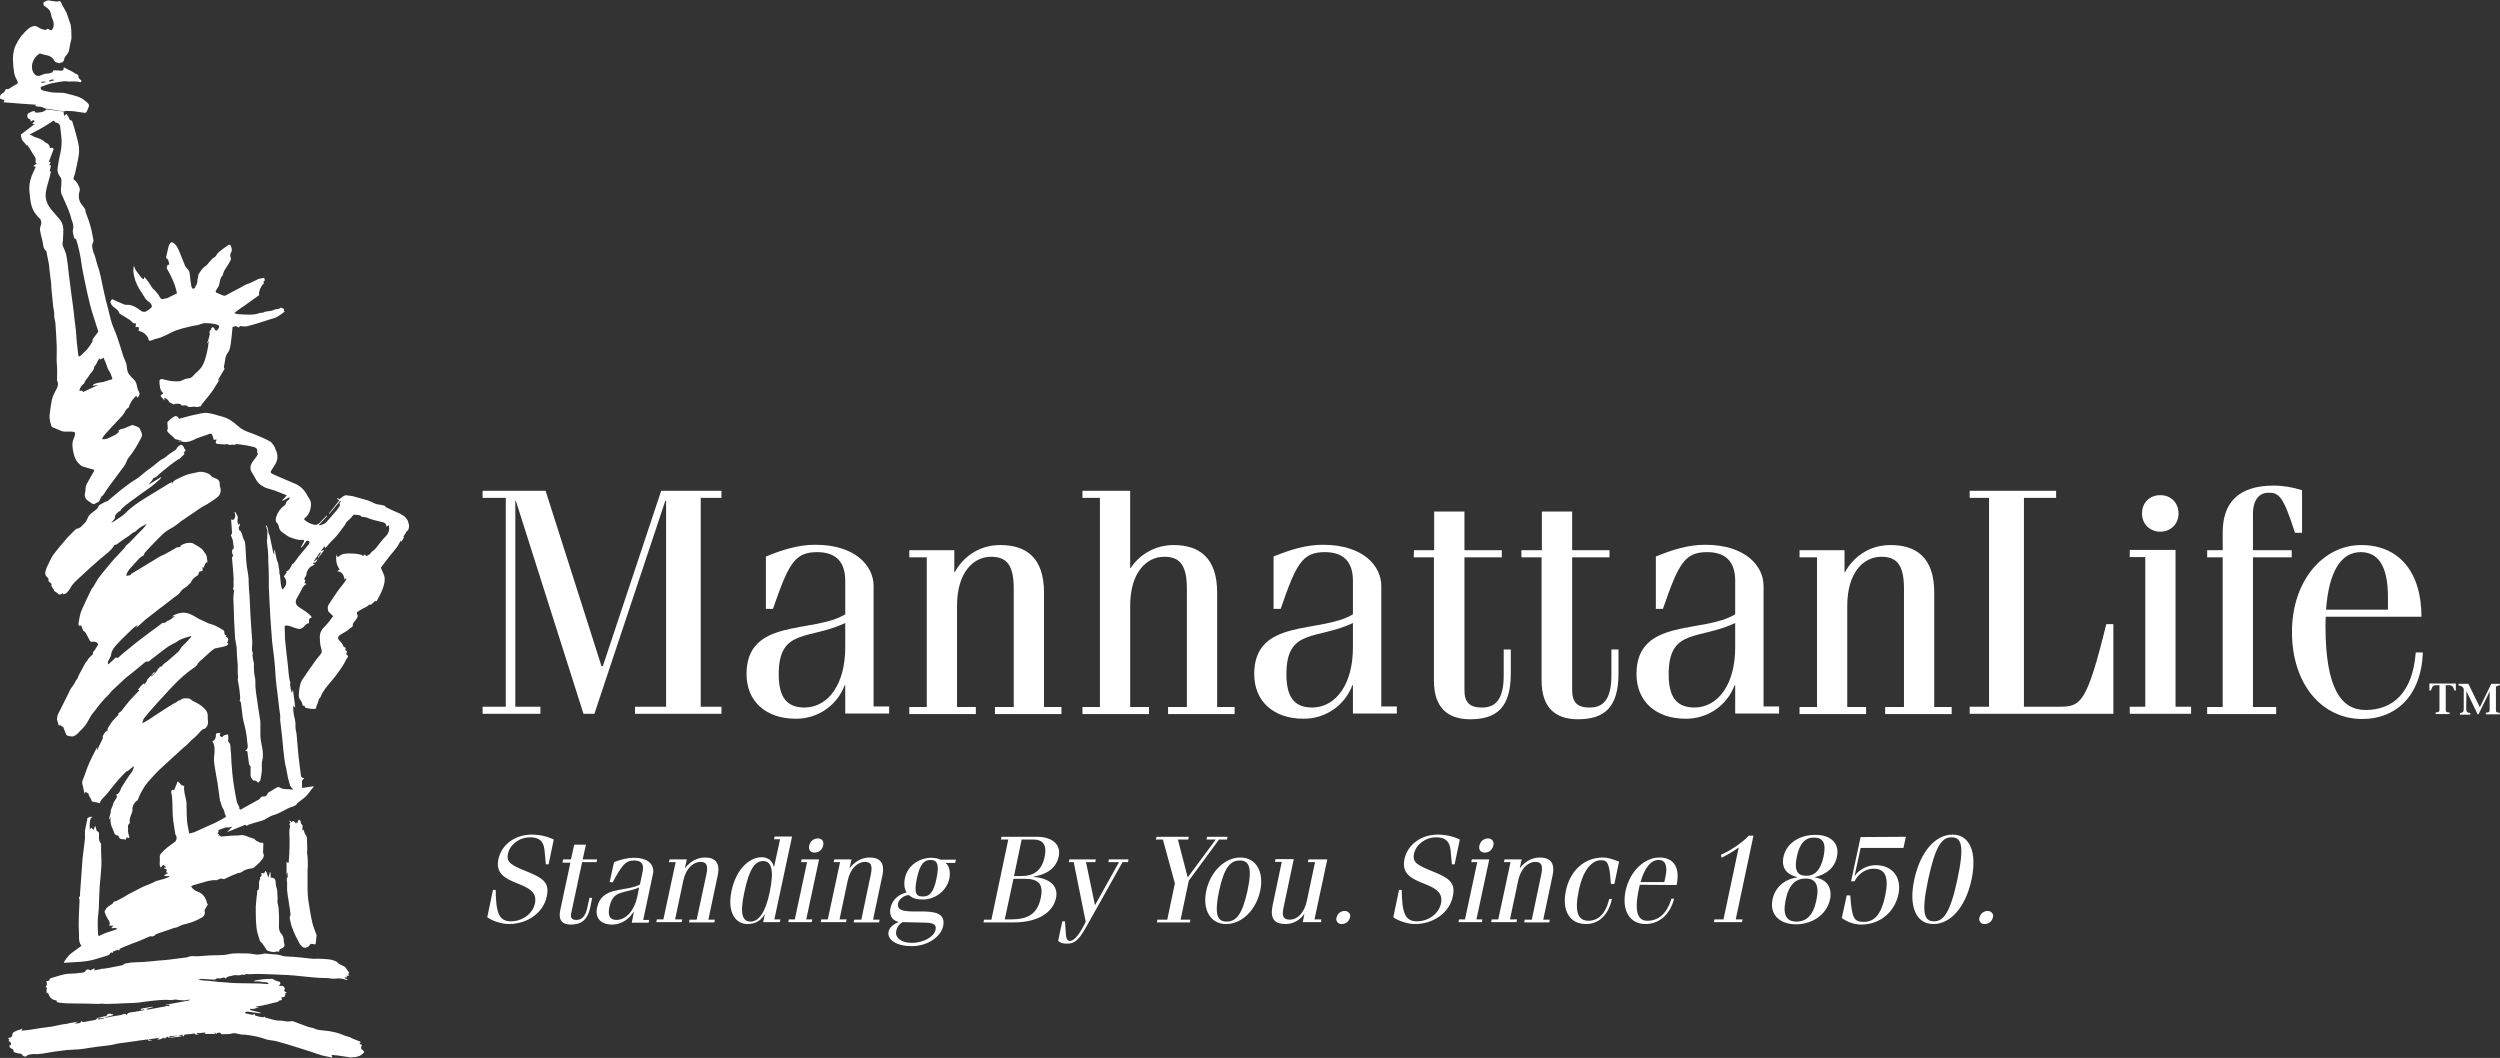 <?xml version="1.0" encoding="utf-8"?>
<!-- Generator: Adobe Illustrator 28.3.0, SVG Export Plug-In . SVG Version: 6.00 Build 0)  -->
<svg version="1.1" id="Layer_1" xmlns="http://www.w3.org/2000/svg" xmlns:xlink="http://www.w3.org/1999/xlink" x="0px" y="0px"
	 viewBox="0 0 916.9 388" style="enable-background:new 0 0 916.9 388;" xml:space="preserve">
<rect x="0" y="0" width="916.9" height="388" fill="#333333" stroke="none"/>
<style type="text/css">
	.st0{fill:#FFFFFF;}
</style>
<g>
	<path class="st0" d="M59.1,318.4c-0.2-0.3-0.4-0.6-0.5-1c-0.1-0.9,0.1-1.9,0-2.8c-0.1-0.6,0.1-1.2,0.5-1.6c1.4-1.7,3.2-2.9,5-4.2
		c0.8-0.6,0.9-2,0.2-2.8c-0.1-0.1,0-0.5-0.1-0.7c0-0.2-0.1-0.4-0.1-0.6c-0.4-2.4-0.8-4.9-0.8-7.4c0-1.7-0.1-3.5-0.2-5.2
		c-0.1-0.3-0.1-0.7-0.2-1c-0.1-0.2-0.1-0.5-0.1-0.8c0.2-0.7,0.4-0.8,1-0.4l1.1-2.6c0,0,0-0.1,0-0.1l0.2-0.6c0.2,0.1,0.5,0.3,0.7,0.5
		c0.5,0.6,0.9,1.2,1.8,1.1c-0.1,0.4-0.1,0.8-0.1,1.2c0.1,0.7,0.1,1.3,0.3,2c0.2,1,0.5,2,0.6,3c0.1,2.2,0,4.4,0.2,6.6
		c0.1,1.5,0.5,3,0.8,4.7c0.6-0.1,1.3-0.3,1.9-0.5c2.4-1.1,4.7-2.1,7.1-3.2c1.4-0.6,2.7-1.4,4-2.1c0.5-0.3,0.6-0.5,0.2-1.1
		c-0.4-0.6-0.2-1.4-0.6-1.9c-0.7-0.9-0.8-2-1.2-3c0-0.1,0-0.1-0.1-0.2c-0.3-2.1-0.6-4.3-0.9-6.4c-0.3-1.9-0.7-3.8-1-5.8
		c-0.2-1.2-0.4-2.5-0.3-3.7c0.1-0.9,0.2-1.7,0.2-2.6c0-1.2-0.1-2.3-0.8-3.3c1.1-0.5,1.3-1.4,1.3-2.5c0-0.2,0.1-0.4,0.3-0.5
		c0.4-0.1,0.9-0.1,1.3-0.1l-0.2,1c0.8,0.7,0.8,0.7,1.5-0.1c0.1-0.1,0.4-0.1,0.6-0.1c0.2-0.1,0.4-0.2,0.8-0.3
		c0.4,0.7,0.2,1.5,0.2,2.3c0,0.1-0.1,0.4,0,0.4c1,0.8,0.8,2,0.9,3.1c0.2,1.5,0.2,3.1,0.3,4.7c0.2,2.6,0.4,5.2,0.8,7.7
		c0.3,2.1,0.7,4.2,1.1,6.3c0.1,0.7,0.6,1.4,0.9,2.1c0,0,0.1,0,0.1,0c-0.1,0.4-0.1,0.9,0.4,1c0.3,0,0.7-0.3,1-0.5
		c1.9-1.1,3.9-2.1,5.8-3.2c0.3-0.1,0.4-0.5,0.6-0.7c0.2-0.2,0.5-0.4,0.7-0.4c0.8,0.2,1.6-0.3,1.7-0.7c0.2-0.9,1-1,1.6-1.4
		c0.7-0.5,1.4-0.9,2.2-1.3c0.3-0.1,0.6,0,0.8,0.1c0.6,0.4,1.3,0.6,2,0.6c0.9,0,1.8,0.1,2.9,0.2c-0.4-0.5-0.7-0.9-1-1.3
		c-0.1-0.2-0.2-0.3-0.2-0.5c-0.2-0.9-0.5-1.7-0.7-2.6c-0.2-1-0.4-2.1-0.6-3.2c-0.1-0.6-0.3-1.2-0.4-1.7c-0.1-0.7-0.2-1.3-0.3-2
		c-0.1-1.1-0.3-2.3-0.4-3.4c-0.2-1.8-0.3-3.6-0.5-5.3c-0.2-1.7-0.4-3.4-0.6-5.1c-0.1-0.6,0-1.2,0-1.8c-0.1-1-0.3-2-0.4-3
		c-0.2-1.7-0.4-3.4-0.6-5.1c-0.3-2.1-0.5-4.1-0.7-6.2c-0.1-1-0.1-2.1-0.2-3.1c-0.1-1.7-0.3-3.5-0.5-5.2c-0.2-1.6-0.4-3.2-0.6-4.8
		c-0.2-2.7-0.4-5.5-0.6-8.2c-0.1-1.8-0.2-3.6-0.3-5.3c-0.1-2.2-0.2-4.4-0.3-6.6c0-1.2,0-2.5,0-3.7c0-1.9-0.1-3.8-0.2-5.7
		c0-1.2,0-2.4-0.1-3.5c-0.1-1.2-0.3-2.5-0.4-3.7c0-0.4,0-0.7,0.1-1.1c0-1,0.1-1.9,0.1-2.9c0-0.2-0.1-0.3-0.2-0.5
		c-0.1-0.4-0.2-0.8-0.4-1.3l0.2-0.1c0.1,0.1,0.2,0.3,0.3,0.5c0.1,0.5,0.4,1,0.4,1.7s0.5,1.3,0.6,2c0.4,1.9,0.8,3.8,1.2,5.7
		c0.1,0.3,0.2,0.6,0.4,0.8v-1.7h0.2c0.2,1.2,0.4,2.3,0.7,3.5c0.1,0.4,0.3,0.9,0.5,1.3c0,0.2,0.1,0.4,0.1,0.7
		c0.1,0.8,0.3,1.5,0.4,2.3c0,0.1-0.1,0.3-0.1,0.4c0.1,0.4,0.2,0.8,0.3,1.2c0.1,1,0.2,2.1,0.3,3.1c0.1,0.7,0.3,1.3,0.5,2
		c1.7-1.1,2-3.2,0.6-4.8c0.4-0.5,0.7-1,1.1-1.6l-0.3-0.2c1.3-0.4,1.7-1.5,2.2-2.6c0.1-0.2,0.5-0.2,0.6-0.4c0.6-0.7,1.1-1.5,1.6-2.2
		c0.4-0.6,1-1.1,1.4-1.7c0.8-1,1.7-2,2.5-3c0.2-0.3,0.6-0.9,0.1-1.2c-0.5-0.4-1-0.2-1.3,0.4c-0.3,0.6-0.7,1.1-1.1,1.6
		c-0.2,0.2-0.4,0.3-0.6,0.3c0.4-0.7,0.7-1.4,1.1-2c0.3-0.6,0.1-0.8-0.5-0.8c-1.7,0.2-3.2-0.5-4.7-1c-0.4-0.2-0.8-0.4-1.1-0.7
		c-0.6-0.4-1.2-0.8-1.7-1.2c-0.8-0.5-1-1.3-1.2-2.2c-0.1-0.4-0.2-0.7-0.5-1c-0.8-0.7-0.6-1.5-0.4-2.3c0.5-1.6,1.5-3.1,2.9-4.1
		c0.4-0.3,0.7-0.8,0.8-1.3c0.1-0.4,0.7-0.7,1-1c0.1-0.2,0.2-0.4,0.3-0.6l-0.2-0.2l-2.5,1.3l-0.1-0.2l1.7-1.8l-2.7-1.1
		c-0.6-0.2-1.2-0.5-1.8-0.7c-0.9-0.3-1.8-0.5-2.6-0.8c-0.8-0.2-1.5-0.6-2.1-1c-0.7-0.4-1.3-1-1.8-1.7c-0.5-0.8-1-1.7-1.5-2.6
		c-0.3-0.4-0.5-0.9-0.7-1.3c-0.4-1.3,0.1-2.4,0.9-3.5c0.4-0.5,0.8-1,1.2-1.6c0.2-0.4,0.8-0.9,0.2-1.5c0.4-1.9-1.2-1.9-2.3-2.2
		c-1.6-0.4-3.2-0.6-4.8-0.8c-0.5-0.1-1,0.2-1.5,0.3c-0.2,0-0.4-0.1-0.5-0.2c-0.6,0.2-1.1,0.4-1.7-0.1c-0.2-0.1-0.6,0.1-0.9,0.1
		c-1,0-1.9-0.1-2.9-0.2c-0.2,0-0.6-0.3-0.6-0.5c0-0.3,0.2-0.6,0.4-1.1l-1.1,0.1c-0.1-0.5-0.3-1-0.5-1.6c-0.2-0.7-0.6-0.8-1.5-0.4
		c-1.4,0.5-2.8,1-4.3,1.5c-0.4,0.2-0.8,0.4-1.2,0.6c-1.4,0.6-2.8,1-4.3,0.5c-0.3-0.1-0.7-0.1-1.1,0l0-0.2l1.1-0.1l0-0.1
		c-0.4,0-0.9-0.1-1.3-0.2c-0.5-0.2-1,0-1.4-0.6c-0.5-0.7-1.3-1.1-1.9-1.8c-0.4-0.4-1-0.8-0.5-1.5c0.1-0.2,0-0.4,0-0.7
		c0-0.6-0.1-1.2-0.1-1.8c0-0.1,0-0.1,0.1-0.2c0.9-0.8,1.7-1.8,2.9-2.1c0.4,0,0.7,0.2,0.9,0.5c0.6,0.7,0.8,0.7,1.3-0.1l-0.1,0.4
		c1.5-0.4,3-0.9,4.6-1.2c1.8-0.3,3.5-1,5.3-0.7c0.6,0.1,1.3,0.3,1.9,0.4c1.2,0.3,2.3,0.7,3.5,1c2.1,0.6,3.9,1.9,5.4,3.3
		c1.4,1.3,3,2,4.8,2.6c1.5,0.5,2.9,1.2,4.4,1.8c1,0.4,1.9,0.9,2.8,1.4c0.6,0.4,0.9,1.1,1.4,1.7c0.2,0.3,0.3,0.6,0.4,1
		c1.1,2.1,1,4.1-0.3,6c-0.4,0.6-0.8,1.2-1.2,1.9c-0.3,0.4-0.3,0.8,0.2,1.1c0.8,0.4,1.6,0.8,2.4,1.1c0.9,0.4,1.9,0.8,2.8,1.2
		c0.9,0.4,1.8,0.8,2.8,1.2c2.3,0.8,3.9,2.4,5,4.5c0.2,0.4,0.5,0.9,0.8,1.3c0.8,1.3,0.6,2.6,0.3,3.9c-0.3,1.3-1,2.4-2.1,3.2
		c-0.1,0.1-0.1,0.4-0.1,0.5c1.1,1,2.4,1.6,3.8,1.9c0.8,0.1,1.4-0.3,1.9-0.8c0.8-0.9,1.7-1.7,2.5-2.6l0.2,0.2l-3,3.2l0.2,0.2
		c1-0.3,2-0.5,2.7-1.4c1.1-1.3,2.2-2.5,3.3-3.8c0.5-0.6,1-1.3,1.4-1.9c0.1-0.3,0.1-0.7-0.1-0.9l0.5-0.8l-0.2-0.2l-4,4.8l-0.2-0.1
		l3.8-4.8l-0.8-0.7l0.1-0.2l0.8,0.4c0.9-0.6,1.7-1.7,2.9-1.4c0.8,0.2,1.6,0.1,2.4,0.4c1.7,0.5,3.3,0.9,5,1.4c1,0.4,2,0.8,3,1.3
		c0.1,0,0.2,0.1,0.3,0.1c1,0.2,2,0.3,3,0.6c0.2,0.1,0.3,0.5,0.6,0.6c1.6,0.8,3.2,1.5,4.8,2.2c0.2,0.1,0.3,0.1,0.4,0.2
		c0.4,0.3,0.8,0.5,1.2,0.7c0.4,0.2,1.5,1.6,1.6,2.1c0,0.3,0.1,0.6,0.2,0.8c0.3,0.6,0.1,2.3-0.5,2.6c-0.5,0.3-0.4,0.7-0.7,1
		c-0.2,0.2-0.2,0.4-0.4,0.6c-0.3,0.3-0.4,0.3-0.2,0.8c0,0.1,0,0.2-0.1,0.3c-0.2,0.4-0.5,0.9-0.8,1.3l-0.1-0.4c0,0-0.1,0-0.1,0
		c-0.4,0.7-0.8,1.4-1.2,2.1c-0.9,1.2-1.9,2.4-2.9,3.6c-0.9,1.1-1.7,2.3-2.6,3.4c-0.2,0.3-0.5,0.6-0.6,0.8c0.5,1.4,1.3,2.6,1.4,3.9
		c0.1,1.3-0.3,2.7-0.8,4c-0.6,1.6-1.4,3-2.2,4.5l-0.1-0.2c-0.2,0-0.3,0.1-0.5,0.1c-0.4,0.3-0.7,0.7-1,0.9c-0.2,0.2-0.3,0.6-0.8,0.3
		c-0.2-0.1-0.8,0.6-1.2,0.8c-0.4,0.3-0.8,0.4-1.2,0.6c-0.8,0.4-1.6,0.9-2.3,1.4c-0.1,0.1-0.1,0.6,0,0.8c0.4,0.7,0.1,1.2-0.3,1.8
		c-0.5,0.8-1.5,1.4-1.3,2.5c0,0.1-0.3,0.4-0.4,0.5c-0.2,0.1-0.4,0.1-0.5,0.2c-1.1,1.4-3,1.8-4.2,3c-0.4,0.4-0.4,1,0,1.4
		c0.5,0.5,0.9,1,1.3,1.5c0.2,0.3,0.2,0.7,0.4,0.9c0.2,0.2,0.5,0.4,0.8,0.5c0,0.3-0.5,1,0.5,1.2c-0.1,0.4-0.2,0.8-0.3,1.2
		c0.5,0.3,1,0.7,0.3,1.4c-0.5,0.6-0.7,1.4-1.1,2c-1.4,2.3-3,4.5-4.8,6.6c-1.4,1.7-3,3.4-3.8,5.6c-0.1,0.3-0.5,0.5-0.6,0.8
		c-0.2,0.5-0.3,1-0.5,1.6c-0.1,0.3-0.3,0.6-0.4,0.9c-0.1,0.3-0.1,0.7-0.2,1c-1.2,0.3-2.5,0-3.8-0.3c-0.2-0.1-0.3-0.5-0.5-0.8
		c-0.4,0.2-0.6,0.1-0.7-0.5c-0.1-0.6-0.4-1.2-0.8-1.7c-0.8-1-0.4-2.1-0.4-3.1c0.1-0.8,0.2-1.6,0.4-2.3c0.1-0.6,0.4-1.2,0.7-1.8
		c1.5-2.2,3-4.4,4.5-6.5c0.8-1.2,1.8-2.2,2.6-3.4c0.2-0.3,0.1-0.9,0-1.4c-0.1-0.4-0.3-1-0.4-1.5c-0.1-1-0.2-2-0.2-3
		c0-1.4,0.6-2.7,1.7-3.7c0.7-0.7,1.4-1.5,2-2.3c0.4-0.5,0.8-1.1,1.2-1.6c-0.6-0.6-1.2-1.2-1.7-1.7c-0.3-0.4-0.4-1.8-0.1-2.3
		c1.1-1.7,2.2-3.4,3.4-5.1c0.6-0.9,1.3-1.7,2-2.6c0.4-0.5,0.8-1.1,1.2-1.7c0.1-0.1,0-0.3-0.1-0.5l-0.5,0.5c-0.3-1.6-0.8-2.9-2.7-3.1
		l0.9-0.7c-1.4-1.7-1.4-3.7-1.2-5.7c0,0.2,0.1,0.5,0.1,0.7c0.1,0.4,0.3,0.6,0.8,0.3c0.4-0.4,1-0.7,1.5-0.9c0.8-0.1,1.5-0.2,2.3-0.2
		c0.8,0,1.6,0.1,2.4,0.1c0.2,0,0.5,0.1,0.7,0.1c0.4,0.1,0.9,0.2,1.3,0.3c0.1,0,0.2,0,0.2,0c0.4,0.8,0.8,0.1,1.2-0.2
		c0.1,0.2,0.1,0.4,0.3,0.5c0.1,0.1,0.4,0.2,0.4,0.1c0.4-0.3,1-0.5,1.3-0.9c0.5-0.9,1.5-1.2,2.1-2.1c0.7-1,1.5-1.9,2.3-2.9
		c0.3-0.4,0.7-0.8,1.1-1.2c1.2-1.1,1.6-2.7,1.2-4.2l-0.9,0.6c0.1-1.4-1-1.6-1.9-1.8c-1.7-0.4-3.5-0.8-5.1-1.5
		c-0.5-0.2-1.1-0.3-1.6-0.3c-0.2,0-0.5-0.1-0.6-0.2c-0.6-0.7-1.4-0.4-2.1-0.6c-1-0.2-1.2,0.7-1.7,1.2s-1,0.9-1.5,1.4
		c-0.2,0.2-0.3,0.4-0.4,0.6c-0.1,0.2-0.2,0.4-0.3,0.6c-1.3,1.6-2.4,3.4-3.9,4.9c-1.2,1.1-2.2,2.3-3.3,3.6c0-0.3-0.1-0.4-0.1-0.6
		l-0.2-0.1l-1.2,1.6l0.2,0.1c0.1-0.1,0.3-0.2,0.4-0.3c0.1-0.1,0.2-0.1,0.3,0c0.1,0.1,0.1,0.2,0,0.3c-0.7,0.9-1.4,1.8-2.1,2.7
		c-0.1-1,1.3-1.2,0.9-2.4c-0.8,1.1-1.5,2.2-2.3,3.3l0.2,0.2l0.9-0.8l0.2,0.1l-0.8,1.2c-0.2-0.1-0.5-0.1-0.7-0.1c0,0-0.1,0.3-0.1,0.5
		l0.6,0.2c-0.3,0.2-0.6,0.4-0.9,0.5c-1.1,0.4-2.2,2-2.2,3.2c0,0.3-0.2,0.6-0.4,0.9c-0.4,0.5-0.6,0.9,0,1.2c-0.1,0.4-0.2,0.7-0.3,1.1
		l0.7,0.2c-0.1,0.1-0.1,0.2-0.1,0.2c-0.8,0.3-1.1,0.9-1.5,1.6c-0.6,1.2-1.3,2.4-2,3.7c-0.6,1-0.3,2.2,0.6,2.9
		c0.8,0.6,1.8,1.1,2.6,1.7c0.7,0.5,1.5,1.1,2.1,1.8c0.1,0.1,0.1,0.4,0.2,0.6c-1.4,0.1-0.8,1.2-1,2c-0.9,0-1.4,0.8-2,1.4
		c-0.6,0.6-1.4,0.8-2.1,0.6c-0.9-0.2-1.8-0.6-2.7-0.9c-0.5-0.2-1.1-0.3-1.7-0.3c-0.1,0-0.4,0.3-0.4,0.5c0,0.8,0.1,1.6,0.1,2.3
		c0,0.6,0,1.2,0,1.8c0.2,1.9,0.4,3.8,0.6,5.8c0.2,2.2,0.6,4.3,0.7,6.5c0.1,1.4,0.3,2.8,0.7,4.1c0.1,0.2-0.2,0.6-0.1,0.8
		c0.1,0.9,0.3,1.7,0.5,2.6c0,0.1,0.2,0.1,0.3,0.2l0.1-0.8h0.2c0.3,2.1,0.5,4.2,0.8,6.2l-0.2,0l-0.4-0.6c-0.4,0.5,0.1,4.1,0.4,4.7
		c0.1,0.6,0.2,1.2,0.3,1.8c-0.1,1.1,0,2.3,0.3,3.4c0.1,0.6,0.2,1.3,0.2,1.9c0.2,2.3,0.4,4.6,0.6,6.8c0.3,2.4,0.6,4.8,0.9,7.2
		c0,0.3,0.5,0.6,0.8,0.8l0.2-0.1c0,0.1,0.1,0.4,0,0.4c-0.9,0.5-0.6,1.4-0.6,2.1c0,0.4,0,0.8,0,1.2l4.1-0.6l0.2,0.1
		c-0.7,0.9-1.5,1.9-2.2,2.8c-0.9,1.2-2.2,2-3.4,2.9c-0.3,0.2-0.5,0.5-0.7,0.8c-0.8,0.9-2,0.9-3,1.4c-1.2,0.7-2.5,1.3-3.7,1.9
		c-0.8,0.4-1.7,0.6-2.5,0.9c-0.9,0.4-1.8,1-2.7,1.5c-0.5,0.2-1,0.4-1.5,0.5c-1.4,0.4-2.9,0.8-4.3,1.3c-0.2,0.1-0.4,0.3-0.6,0.4
		c-0.1,0-0.3-0.2-0.5-0.4l-6.7,2.7l1.9-2c-0.5,0.1-1,0.2-1.5,0.3c-0.3,0-0.7-0.1-1,0c-0.8,0.3-1.7,0.6-2.5,0.9
		c-0.1,0.1-0.1,0.4-0.1,0.6l0.2,0l-0.6,0.8l0.7,0.1c-0.1,0.1-0.2,0.3-0.4,0.6l0.8-0.1l-0.1,0.2c0.2,0.1,0.4,0.3,0.6,0.2
		c1.2-0.1,2.4-0.2,3.6-0.3c1.2-0.1,2.3,0,3.5-0.2c1-0.1,1.9,0.3,2.8,0.7c0.7,0.2,1.3,0.4,2,0.6c0.2,0.1,0.2,0.3,0.4,0.4
		c0.2,0.2,0.4,0.4,0.7,0.5c0.3,0.2,0.7,0.4,1,0.5c0.2,0.1,0.4,0.1,0.6,0.1c0.6-0.2,0.7,0.2,0.7,0.6c0,1-0.1,1.9-0.1,2.9
		c0,0.1,0,0.2,0,0.2c0.8,1.4-0.3,2.3-1,3.2c-0.6,0.7-1.4,1.3-2.1,2c-0.3,0.3-0.8,0.5-1.2,0.5c-0.8,0.1-1.6,0.3-2.3,0.6
		c-0.6,0.2-1,0.7-1.6,0.9c-0.3,0.2-0.8,0.1-1.2,0.3c-1.1,0.4-2.2,0.9-3.3,1.4c-0.7,0.3-1.6,0.9-2,0.7c-1-0.5-1.6,0.3-2.3,0.4
		c-0.4,0.1-0.8,0-1.2,0c-0.6,0.1-1.3,0.2-1.9,0.3c-1.8,0.5-3.5,1-5.3,1.5c-0.4,0.1-0.7,0.3-1,0.5c0.5,0.9,1.4,1.6,2.3,1.9
		c1.7,0.5,2.7,1.8,3.3,3.3c0.1,0.4,0.2,0.7,0.2,1.1l0.4,0.1c-0.1,0.3-0.3,0.6-0.4,0.8c-0.3,0.5-0.5,0.9-0.8,1.4
		c-0.1,0.2-0.1,0.5,0,0.8c0.2,1.1-0.5,1.7-1.2,2.1c-1.9,1.1-4,1.9-6.2,2.4c-1.1,0.2-2,0.8-3,1.2c-0.2,0.1-0.5,0-0.7,0.1
		c-1.5,0.5-2.9,1-4.4,1.5c-0.6,0.2-1.2,0.4-1.7,0.6c-0.4,0.2-1,0.2-1.1,0.8c-0.5-0.2-0.8,0.6-1.3,0.2c-0.1-0.1-0.5,0-0.7,0.1
		c-1.2,0.5-2.5,1.1-3.7,1.6c-0.8,0.3-1.6,0.6-2.4,0.9c-0.8,0.3-1.7,0.7-2.5,1s-1.6,0.7-2.3,1l-0.2,0.7c-0.1-0.1-0.2-0.2-0.4-0.4
		c-0.5,0.2-1.1,0.4-1.8,0.7c-0.1,0-0.1,0.3-0.1,0.5c-0.5-0.3-0.9-0.2-1.1,0.4c-0.2,0.3-0.4,0.4-0.7,0.5c-1.3,0.4-2.6,0.8-3.9,1.2
		c-2.2,0.7-4.6,1.1-6.9,1.2c-1.7,0.1-3.3,0.2-5,0.3c-0.1,0-0.3,0.1-0.4,0.1c0.2-0.8,1.7-2.8,2.8-3.6c1.2-0.9,2.4-1.8,3.7-2.7
		c-1-1.2-0.9-2.6-0.9-4c0-1.6-0.2-3.2-0.1-4.8c0-2.6,0.2-5.2,0.3-7.8c0-0.3-0.1-0.6-0.2-0.9c0-0.1-0.1-0.2,0-0.3
		c0.6-0.5,0.3-1.2,0.4-1.8c0.2-2.8,0.4-5.5,0.6-8.3c0.1-1.4,0.2-2.8,0.3-4.2c0.2-1.6,0.4-3.2,0.6-4.8c0.1-1.1,0.3-2.1,0.3-3.2
		c0-0.8-0.1-1.5,0-2.3c0.2-1.1,0.5-2.2,0.7-3.4c0-0.1,0.1-0.2,0.1-0.3c0-0.2-0.1-0.6,0.1-0.7c0.9-0.6,1.2-0.7,1.8-0.4
		c-0.3,0.2-0.7,0.4-0.7,0.7c-0.2,0.7-0.3,1.4-0.3,2.2c0,0.6,0,1.1,0.1,1.7c0.2-0.3,0.3-0.6,0.5-0.8l0.8,0.9l0.6-1.6
		c0.2,0.5,0.3,0.9,0.4,1.2c0.1,0.3,0.1,0.7,0.3,0.8c1,0.4,0.7,1.2,0.7,1.9c0,0.9,0,1.9,0.7,2.6c0.1,0.1,0.1,0.4,0.1,0.6
		c0,0.8,0,1.6,0,2.4c0,1.7,0.2,3.4,0.1,5.2c-0.1,2.4-0.4,4.9-0.6,7.3c-0.1,1.3-0.1,2.5-0.2,3.8c0,1.1-0.1,2.3-0.1,3.4
		c0,1.6-0.3,3.3-0.4,4.9c-0.1,2,0,4.1,0.1,6.1c0,0.1,0.4,0.3,0.5,0.2c0.9-0.4,1.8-0.9,2.8-1.2c0.9-0.3,1.8-0.6,2.7-0.9
		c0.3-0.1,0.6-0.2,1-0.4c-0.7-0.7-1.4-0.1-2.2-0.3c0.3-0.3,0.5-0.5,0.8-0.9h-1.6c0.6-0.8,0.2-1.5-0.3-2.2c-0.5-0.9-1-1.8-1.3-2.8
		c-0.1-0.2,0.1-0.5,0.3-0.8c0.5-1.1,1.6-1.6,2.5-2.2c0.2-0.2,0.3-0.3,0.4-0.5c0.1-0.1,0.1-0.3,0.2-0.3c1-0.1,1.8-0.8,2.7-1.2
		c0.9-0.4,1.7-1,2.6-1.5c1.7-0.9,3.5-1.8,5.2-2.7c1.1-0.5,2.3-0.9,3.4-1.4c0.6-0.2,1.1-0.6,1.7-0.8c1-0.3,2-0.5,2.9-0.8
		c0.6-0.2,1.2-0.5,1.8-0.7v-0.3h-1.3c-0.2,0-0.4,0-0.6,0c0.1-0.2,0.2-0.3,0.4-0.5c0.3-0.2,0.7-0.4,1.1-0.6l-0.8-0.3
		c0.5-0.7,0.4-1.2-0.5-1.3c-0.1,0-0.2-0.2-0.3-0.4l0.7,0l0.1-0.2l-0.9-0.8l-0.2,0.1C59,317.9,59.1,318.1,59.1,318.4z"/>
	<path class="st0" d="M84.3,300.8c-1-0.4-8.1,3.1-8.3,4.2L84.3,300.8z"/>
	<path class="st0" d="M107,255.1l-0.3,0c0,1-0.1,2,0.4,2.9l0.2,0L107,255.1z"/>
	<path class="st0" d="M47.5,307l-0.4,0.4l-0.6-0.4c0,0.1,0,0.1-0.1,0.2c-0.1,0.5-0.2,1-0.9,0.6c-0.2-0.1-0.4,0.1-0.6,0
		c-0.6-0.1-1.1-0.1-1.3-0.9c-0.1-0.3-0.3-0.5-0.6-0.5c-1.2-0.2-1.1-1.3-1.5-2c-0.8-1.4-1.1-3.1-1-4.7c0,0-0.1,0-0.1-0.1l-0.1,0.8
		l-0.3-0.1c0.2-0.6,0.3-1.3,0.5-1.9c0.1-0.2,0.1-0.4,0.1-0.6c-0.1-0.5,0.3-1.3,0.5-1.8c0.3-0.5,0.3-1.1,0.6-1.7
		c0.2-0.4,0.4-0.7,0.6-1c0.3-0.4,0.7-0.8,0.5-1.5c-0.1-0.2-0.2-0.7,0.4-0.6c0.1,0,0.2-0.2,0.3-0.3c0.4-0.5,0.7-1.1,0.9-1.7
		c0.1-0.4,0.4-0.8,0.6-1.1c0.5-0.7,0.9-1.5,1.4-2.2c0.6-0.9,1.2-1.8,1.9-2.7c0.4-0.6,0.7-1.3,0.8-2l-0.2-0.1c-0.6,0.5-1.2,1-1.8,1.5
		c-0.2,0.2-0.6,0.2-0.8,0.4c-0.6,0.5-1.1,1.1-1.6,1.6c-0.8,0.9-1.7,1.8-2.4,2.7c-1.1,1.3-2,2.6-3.1,3.9c-0.7,0.8-1.5,1.5-2.1,2.3
		c-0.2,0.3-0.4,0.7-0.5,1.1c-0.7-0.2-1.4-0.4-2.2-0.5c-0.5-0.1-0.7,0-0.9-0.7c-0.1-0.6-0.8-1.2-0.9-1.8c-0.1-0.8-0.8-0.8-1.2-1.2
		l-0.4,0.7c-0.1-0.6-0.2-1-0.3-1.3c-0.1-0.5-0.2-1-0.3-1.5c-0.2-0.7-0.4-1.3-0.1-2.1c0.9-2.1,1.5-4.3,2.4-6.3
		c0.8-1.8,1.7-3.5,2.6-5.3c0.1-0.2,0.3-0.4,0.5-0.5l-0.3,0.9l0.2,0.1c0.2-0.5,0.5-1,0.7-1.6c0.4-0.9,0.9-1.8,1.3-2.7
		c0.1-0.3-0.1-0.7,0-0.9c0.3-0.5,0.6-1,1-1.5c0.1-0.1,0.2-0.1,0.3-0.2c0.2-0.1,0.3-0.2,0.5-0.2c-0.3-0.8,0.3-1.2,0.6-1.8
		c0.4-0.7,0.9-1.4,1.4-2c0.5-0.6,1.1-1.1,1.6-1.7c0.2-0.2,0.6-0.4,0.2-0.8c0.4-0.2,0.8-0.6,1.2-0.9c1-1.3,2-2.6,3.1-3.9
		c1.1-1.2,2.3-2.5,3.5-3.7l-0.1-0.2l-0.5,0.1l0.7-0.9c0.2-0.3,0.4-0.6,0.7-0.8s0.5-0.5,0.9-0.8l0,0.5l1.1-1.3l-0.1,0
		c0.1-0.3,0.2-0.6,0.4-0.8c0.8-0.8,1.6-1.6,2.3-2.5l0.3,0.3l-1.4,1.1l0.2,0.2c0.7-0.7,1.4-1.3,2-2.1c0.2-0.2,0.2-0.5,0.3-0.8
		c0-0.1,0.3,0,0.5,0c0-0.4,0-0.7,0.7-0.7c0.3,0,0.6-0.7,1-1c0.2-0.2,0.4-0.4,0.6-0.5c0.3-0.1,0.5-0.3,0.7-0.5
		c1.4-1.2,2.8-2.4,4.1-3.6c0.5-0.5,0.7-1.2,1.2-1.7c0.6-0.7,1.3-1.2,1.9-1.9c0.5-0.6,1-1.2,1.6-1.8c-0.2-0.1-0.3-0.2-0.3-0.2
		c-1.6,0.5-3.4,0.9-4.8,1.9c-0.4,0.3-0.9,0.6-1.4,0.8c-2.1,1-3.9,2.5-5.7,3.9c-1.2,0.9-2.3,1.8-3.5,2.7c-0.1,0.1-0.4,0-0.6,0
		c-0.2,0-0.4,0.1-0.5,0.1c-2.3,1.9-4.5,3.8-6.9,5.6c-0.9,0.7-1.6,1.5-2.4,2.2c-0.9,0.9-1.9,1.7-2.8,2.6c-0.5,0.4-0.8,1-1.3,1.5
		c-0.4,0.5-1,1-1.5,1.5c-0.6,0.7-1.3,1.5-1.9,2.2c-0.6,0.7-1.1,1.4-1.6,2.1c-0.5,0.6-1,1.2-1.5,1.9c-0.8,1.2-1.3,2.5-2.2,3.7
		c-0.8,1-1.8,2-2.7,2.9c-0.3,0.3-0.6,0.6-1,0.8c-0.3,0.2-0.7,0.4-1.1,0.4c-0.6,0-1.2-0.1-1.8-0.3c-0.2-0.1-0.4-0.3-0.5-0.5
		c-0.3-0.8-0.6-1.6-0.9-2.4c0-0.1-0.1-0.2-0.1-0.2c-0.5-0.3-1-0.6-1.4-0.9l-0.1,0.4c-0.1-0.1-0.2-0.1-0.2-0.2
		c-0.1-0.4-0.2-0.8-0.3-1.1c-0.1-0.3-0.2-0.7-0.3-1c0-0.6,0.1-1.2,0.3-1.8c1.1-2.2,2.2-4.4,3.3-6.6c0.7-1.4,1.3-2.9,2.3-4.1
		c0.6-0.7,0.8-1.6,1.4-2.3c0.3-0.3,0.4-0.8,0.6-1.3c0.9-1.6,1.7-3.2,2.6-4.8c0.1-0.3,0.5-0.4,0.6-0.7c0.4-0.9,1.2-1.5,1.8-2.1
		c0.1-0.1,0.3-0.3,0.3-0.5c-0.1-0.6,0.3-0.9,0.6-1.2c0.5-0.7,0.9-1.5,1.3-2.2c-0.6-1.1-1.4-1-2.3-0.9c-0.3,0-0.5-0.1-0.7-0.3
		c-0.5-1-1-2-1.6-3c-0.2-0.3-0.5-0.6-0.9-0.8l-0.7-1.9c-0.4,0-0.7,0.1-0.9,0c-0.1-0.1-0.1-0.5-0.1-0.7c0.2-1.3,0.4-2.7,0.8-4
		c0.3-0.8,0.6-1.6,1-2.4c0.9-2,1.9-4,2.8-5.9c0.2-0.5,0.6-0.9,0.9-1.3c0.6-1,1.1-2,1.7-2.9c0.6-0.9,1.4-1.8,2.1-2.7
		c0.8-1,1.6-1.9,2.4-2.9c0.9-1.1,1.9-2.2,2.9-3.2c0.8-0.9,1.6-1.7,2.4-2.6c0.1-0.2,0.2-0.4,0.3-0.6c0.5-0.5,1-0.8,1.4-1.2
		c0.8-0.8,1.5-1.6,2.2-2.3c0.7-0.8,1.6-1.6,2.4-2.4c0.7-0.7,1.3-1.5,1.8-2.3c-0.3,0.2-0.5,0.4-0.8,0.5c-1.3,0.6-2.4,1.4-3.4,2.4
		c-0.2,0.2-0.7,0.3-1,0.5c-0.4,0.3-0.7,0.6-1.1,0.9c-1.3,0.9-2.6,1.7-3.8,2.6c-0.5,0.4-0.9,0.9-1.6,0.9c-0.1,0-0.1,0.1-0.2,0.1
		c-1.4,2.3-3.7,3.7-5.6,5.4c-2.5,2.2-5,4.4-7.4,6.7c-0.8,0.7-1.5,1.4-2.2,2.2c-0.5,0.5-0.8,1.2-1.2,1.8c-0.4,0.6-0.8,1.1-1.2,1.5
		c-0.3,0.3-0.8,0.3-1.3,0.5l0.1-0.5c-0.2,0.1-0.4,0.2-0.6,0.3c-0.7,0.4-1,0.4-1.6-0.3c-0.4-0.4-1.2-0.6-1.2-1
		c-0.1-0.8-1.2-1.2-0.9-2.2c0-0.2-0.3-0.6-0.6-0.7c-0.4-0.2-0.6-0.6-0.5-1c0-0.4-0.2-0.7-0.5-0.9c-0.6-0.5-0.9-1.4-0.6-2.2
		c0.2-0.5,0.3-1.2,0.6-1.7c0.5-1.1,1-2.1,1.5-3.1c0.4-0.8,0.9-1.5,1.5-2.2c1.1-1.4,2.2-2.8,3.4-4.1c0.4-0.5,0.8-1,1.3-1.5
		c0.9-0.9,1.8-1.9,2.8-2.8c0.1-0.1,0.3-0.2,0.5-0.2c1.3-0.2,1.9-1.3,2.8-2.1c0.7-0.7,0.9-1.5,1.3-2.3c0.4-0.7,1.1-1.3,1.8-1.8
		c0.7-0.6,1.6-0.9,1.9-2c0.1-0.3,0.6-0.6,0.9-0.8c0.7-0.4,1.4-0.7,2.1-1.1c0,0,0,0.1,0.1,0.2c0,0,0.1,0,0.1-0.1
		c1.6-1.3,3.2-2.7,4.8-4c1.2-1,2.5-1.9,3.7-2.8c0.9-0.7,2-1.2,2.9-1.9c0.9-0.7,1.9-1.5,2.8-2.3c0.6-0.5,1.2-0.8,1.8-1.3
		c1.1-0.8,2.1-1.7,3.1-2.5c0.5-0.4,1.1-0.7,1.7-1c0.8-0.5,1.4-1.2,2.2-1.7c0.6-0.5,1.3-0.8,2-1.3c0.2-0.2,0.4-0.4,0.5-0.6
		c0.3-0.6,0.8-1.1,1.5-1.3c0.6-0.2,1,0.4,1.2,1.1c0.1,0.3,0.4,0.5,0.6,0.8l-0.7,1l0.3,0.4l-1.9,1.8l0.1,0.1c-0.2,0-0.4,0-0.6,0.1
		c-1.1,0.8-2.2,1.5-3.3,2.4c-1.2,0.9-2.2,1.9-3.4,2.8c-0.7,0.6-1.3,1.5-2.3,1.6c-0.2,0-0.2,0.5-0.4,0.7c-0.5,0.6-0.9,1.1-1.4,1.8
		l4.5-2.8l0.1,0.2c-0.1,0.2-0.3,0.3-0.4,0.5c-1.1,1-2.2,2-3.4,2.9s-2.5,1.7-3.7,2.6c-1.4,1-2.7,2-4.1,3c-1,0.7-1.9,1.5-2.8,2.3
		c-0.2,0.3-0.4,0.5-0.6,0.9c-0.3,0.1-0.5,0.2-0.7,0.3c-0.4,0.4-0.8,0.9-1.2,1.4c-0.1,0.1,0,0.3,0,0.5s0,0.3,0,0.4
		c-0.5,0.6-0.9,1.2-1.4,1.8c0.5-0.3,1-0.5,1.5-0.9c1.2-0.9,2.6-1.6,3.7-2.7c2.3-2.4,5-4.1,7.7-5.8c2.9-1.8,5.8-3.5,8.7-5.3
		c0.2-0.1,0.4-0.2,0.6-0.3l0,0.6c0.1,0,0.1,0,0.1,0c0.5-1.3,1.8-1.6,2.9-2.2c0.8-0.4,1.7-0.8,2.6-1.1c1.2-0.4,2.5-0.6,3.8-0.9
		c1.6-0.4,3,0,4.4,0.7c0.2,0.1,0.2,0.3,0.4,0.4c0.2,0.3,0.5,0.5,0.8,0.7c0.4,0.2,1,0.4,1.4,0.6c0.8,0.3,1.3,1.1,1.2,2
		c0,0.3,0,0.6,0.1,0.9c0.6,1.5,0.1,3.2-1.3,4.1c-1.1,0.8-2.2,1.6-3.4,2.3c-1,0.5-2,1.1-2.9,1.7c-2.1,1.5-4.2,2.8-6.3,4.3
		c-1.4,1-2.7,2.2-4.3,3c-2.3,1.2-3.9,3.1-5.7,4.9c-1.2,1.2-2.4,2.5-3.6,3.8c-0.1,0.1-0.2,0.3-0.3,0.5c0,0.8-0.7,0.8-1.1,1.1
		c-0.4,0.3-0.8,0.6-1.1,1c-0.4,0.4-0.7,0.8-1,1.1c-0.9,1-1.9,2-2.7,3.1c-0.3,0.5-0.5,1-0.7,1.5c0,0.1,0.2,0.3,0.2,0.3
		c0.6-0.3,1.4,0.1,1.7-0.8c0-0.1,0.1-0.1,0.2-0.1c1.7-1,3.3-2,5-3c1.7-1,3.2-2,4.9-3c0.7-0.4,1.4-0.7,2.1-1c1.5-0.8,3-1.7,4.4-2.5
		c0.2-0.1,0.4-0.1,0.6-0.1c0.4,0,0.9,0,0.9-0.6c0-0.1,0.2-0.1,0.3-0.2c1-0.6,2.2-0.9,3.4-0.8c0.6,0,1.2,0.4,1.8,0.8
		c0.8,0.4,1.6,0.9,2.3,1.5c0.3,0.3,0.6,0.7,0.8,1.1c0.3,0.3,0.5,0.7,0.7,1c0.2,0.4,0.3,0.8,0.3,1.2c0.1,0.5,0.1,1.1,0.2,1.6
		c-0.3-0.1-0.7,0-0.9,0.7c-0.2,0.4-0.4,0.9-0.6,1.3L74,208c0.1,0.2,0.2,0.4,0.3,0.6c0.1,0.4,0.1,0.8-0.4,0.9
		c-0.9,0.1-0.9,0.1-1.1,1.1c-0.1,0.3-0.3,0.5-0.6,0.6c-1,0.6-1.9,1.5-2.3,2.6c-0.1,0.2-0.3,0.2-0.4,0.3c-0.2,0.2-0.4,0.4-0.6,0.6
		c-0.1,0.1-0.3,0.3-0.4,0.4c-0.9,0.6-1.8,1.1-2.4,2.1c-0.5,0.8-1.4,1.3-2.1,1.8c-1.9,1.5-3.7,2.9-5.6,4.3c-1.7,1.3-3.3,2.6-5,3.9
		c-0.7,0.6-1.4,1.3-2.1,1.9c-0.4,0.4-0.9,0.8-1.5,1.1l0.6-0.8l-0.1-0.1c-0.6,0.4-1.1,0.8-1.6,1.2c-2,2-4.1,3.9-6,6
		c-0.8,0.9-1.7,2-1.9,3.3c-0.1,1.1-0.7,1.9-1.2,2.8c-0.1,0.3,0,0.7,0.1,1.1l1.4-1.3l0.8-0.7c0.3-0.3,0.5-0.8,1.1-0.4
		c0.1,0.1,0.5-0.2,0.6-0.3c0.9-0.8,1.8-1.7,2.8-2.4c1.5-1.3,3.1-2.5,4.7-3.8c1.6-1.2,3.2-2.4,4.8-3.6c1.2-0.9,2.4-1.7,3.5-2.6
		c0.1-0.1,0.3-0.2,0.4-0.2c0.9,0.3,1.2-0.6,1.9-0.8s1.4-0.8,2-1.3c0.1-0.1,0.3-0.2,0.6-0.4l-1,0.2l-0.1-0.1c0.3-0.2,0.5-0.3,0.8-0.5
		c1.8-0.8,3.6-1.1,5.4-0.4c1.2,0.4,2.3,1.2,3.4,1.8c1,0.5,2,0.9,3,1.4c0.2,0.1,0.4,0.2,0.6,0.3c0.8,0.2,1.6,0.5,2.4,0.8
		c1.1,0.5,2.2,1.1,3.2,1.8c0.2,0.1,0.3,0.5,0.3,0.8c0,0.6,0.1,1,0.9,1.1l-0.5,0.4c1.5,0.5,1,1.3,0.6,2.3l0.5,0.3
		c-0.2,0.2-0.4,0.6-0.7,0.7c-0.5,0.2-1.1,0.4-1.7,0.5c-0.8,0.2-1.7,0.3-2.5,0.5c-0.4,0.2-0.8,0.4-1.1,0.7c-1.1,1-2.2,1.9-3.2,2.9
		c-0.8,0.7-1.7,1.3-2.3,2.4c-0.3,0.6-1,1-1.6,1.4c-2.4,1.7-4.7,3.7-6.8,5.9c-1.4,1.4-2.7,2.9-4.1,4.4c-1.3,1.4-2.6,2.8-3.8,4.2
		c-1.1,1.2-2.2,2.5-3.2,3.8c-0.3,0.4-0.4,1-0.6,1.8c0.9-0.5,1.6-0.9,2.3-1.3c1.4-0.9,2.8-1.9,4.2-2.8c1.6-1,3.2-2.1,4.9-3.1
		c0.4-0.2,0.8-0.4,1.2-0.6c0.2-0.1,0.3-0.3,0.3-0.4c0.3-0.1,0.7-0.2,1-0.3c1-0.9,2.1-0.7,3.2-0.6c0.5,0,0.9,0.6,1.3,0.8
		c1.1,0.6,2.3,1.1,3.3,1.9c1.2,1,2.4,2,2.3,3.9c0,0.7,0,1.3,0.1,2c0.1,1-0.4,1.8-1.1,2.4c-0.2,0.2-0.7,0.2-1,0.4
		c-0.7,0.6-1.3,1.4-1.9,2c-0.7,0.7-1.4,1.3-2.1,1.9c-0.7,0.7-1.2,1.3-1.9,1.9c-0.3,0.3-0.8,0.6-1.1,0.9c-2.8,2.6-5.6,5.1-8.4,7.7
		c-1,0.9-2,2-2.9,3c-1.1,1.1-2,2.2-2.9,3.5c-0.6,1-1.2,2-1.7,3c-0.3,0.6-0.5,1.3-0.8,2c-0.1,0.1-0.4,0.2-0.5,0.3
		c-0.3,0.3-0.6,0.7-0.9,1.1c-0.2,0.4-0.4,0.8-0.5,1.3c-0.1,0.3,0.1,0.6,0,0.8c0,0.5-0.1,0.9-0.3,1.3c-0.4,1.1-0.9,2.1-0.7,3.3
		c0,0.2,0,0.4-0.2,0.5c-0.6,0.5-0.5,1.2-0.4,1.9c0,0.2,0,0.4-0.1,0.5C47,305.3,47.1,306.2,47.5,307z"/>
	<path class="st0" d="M47.8,223.2c-0.2,0.1-0.3,0.3-0.4,0.3c-0.7,0.1-1,0.6-1.4,1c-0.3,0.4-0.6,0.8-0.9,1.2c-0.6,0.7-1.3,1.3-1.9,2
		c-0.2,0.2-0.1,0.6-0.1,0.9c0.2,0,0.5,0,0.5-0.1c0.1-0.3,0.1-0.6,0.1-0.8c2.2-0.5,3.3-2.6,5.1-3.8C48.5,223.2,47.9,224.2,47.8,223.2
		z"/>
	<path class="st0" d="M46.7,183l0.2,0.3l1.9-1.4l-0.1-0.2c-0.3,0.2-0.6,0.5-1,0.7S47,182.7,46.7,183z"/>
	<path class="st0" d="M16.7,39.8L16.7,39.8"/>
	<path class="st0" d="M23.3,40.9l0.2,1.6l0.9-0.7c0.2,0.3,0.4,0.6,0.6,0.9c0.4,0.5,0.3,1.4,1.2,1.5c0.1,0,0.3,0.2,0.3,0.3
		c0.5,1.6,1,3.2,1.4,4.8c0.3,1,0.5,2.1,0.8,3.2c0.4,1.6,0.4,3.3,0.1,4.9c-0.3,2.1-0.9,4.2-1.3,6.3c-0.1,0.5-0.4,1-0.5,1.6
		c-0.1,0.3,0,0.5,0.2,0.7c1,0.6,1.4,1.7,1.9,2.7c0.2,0.4,0.2,0.9,0.1,1.4c-0.6,1.7-0.3,3.7,0.9,5.1c0.4,0.5,0.8,1,1.1,1.5
		c0.2,0.3,0.1,0.8,0.2,1.1c0.5,1.5,1.2,3,1.6,4.6c0.5,1.5,0.8,3.2,1.1,4.8c0.1,0.5,0.3,1.1,0.1,1.5c-0.2,0.5-0.5,1-0.4,1.6
		c0.1,1.1,0.4,2.2,0.9,3.3c0.4,1.1,0.6,2.3,1,3.5c0.2,0.6,0.4,1.2,0.6,1.8c0.2,0.8,0.4,1.6,0.6,2.4c0.4,1.9,0.8,3.8,1.2,5.7
		c0.4,1.9,0.9,3.8,1.4,5.7c0.5,1.9,0.9,3.9,1.5,5.8c0.6,1.8,1.4,3.4,2,5.2c0.8,2.3,1.5,4.6,2.2,6.9c0.3,0.9,0.8,1.8,1.1,2.7
		c0.2,0.8,0.2,1.7,0.4,2.6c0.1,0.4,0.3,0.8,0.5,1.2c0.6,0.8,1.2,1.5,1.9,2.1c0.8,0.7,1,1.7,1.2,2.7c0.1,0.6,0.3,1.2,0.6,1.7
		c0.6,1,0.1,1.6-0.5,2.3c-0.2-0.7-0.5-0.8-0.9-0.3c-1,1-1.8,2.2-2.2,3.6c0,0.1-0.1,0.3-0.3,0.4c-0.9,0.5-1.1,1.4-1.6,2.1
		c-0.5,0.7-1,1.3-1.6,1.9c-1.8,1.9-3.6,3.8-5.3,5.7c-0.4,0.5-0.8,1.1-1.1,1.7c1,0.3,1.9-0.1,2.8-0.5c0.7-0.4,1.5-0.7,2.2-1.1
		c0.5-0.3,0.9-0.7,1.3-1.1c-0.1-0.1-0.3-0.2-0.3-0.3c0.1-0.3,1.1-0.7,1.4-0.7c0.4-0.1,0.8-0.2,1.2-0.4c0.8-0.3,1.6-0.7,2.4-1
		c0.1-0.1,0.4,0.1,0.6,0.1c0.6,0.2,1.2,0.4,1.7,0.7c0.2,0.1,0.4,0.2,0.5,0.4c0.3,0.5,0.5,1.1,0.7,1.6c0.1,0.4,0.3,1,0.1,1.4
		c-0.8,1.6-1.7,3.3-2.7,4.8c-0.7,1.2-1.6,2.2-2.4,3.3c-0.2,0.4-0.4,0.8-0.6,1.3c-0.4,1.2-1.3,2.1-2.1,3.2c-1.5,2-3,4.1-4.5,6.1
		c-0.7,0.9-1.2,1.9-1.9,2.8c-0.1,0.2-0.5,0.3-0.6,0.5c-0.2,0.3-0.3,0.7-0.5,1c-0.2,0.6-0.4,1.1-1.1,1.2c-0.4,0.1-0.7,0.5-1,0.6
		c-0.4,0-0.7-0.1-1-0.3c-0.5-0.3-0.9-0.7-1.4-1c-0.8-0.5-1.2-1.5-1.1-2.4c0.2-0.8,0.3-1.5,0.3-2.3c0.1-1.2,0.8-2,1.3-3
		c0.5-1,1.2-2,1.7-3c0.1-0.2,0.1-0.4,0.2-0.6c-1.4-0.4-2.7-0.7-4-1.1c-0.8-0.2-1.3-0.8-1.9-1.4c-1-1-1.4-2.3-1.7-3.5
		c-0.4-1.8-0.8-3.8,0.1-5.6c0.2-0.4,0.3-0.8,0.4-1.3c0.2-0.8-0.2-1.1-1.3-1.1c-0.9,0-1.7,0-2.6,0c-0.4,0-0.8-0.1-1.2-0.3
		c-1-0.4-1.9-0.8-2.9-1.2c-0.5-0.2-0.8-0.6-0.8-1.1c-0.1-0.5-0.4-1-0.4-1.5c-0.1-0.7-0.2-1.4-0.1-2.1c0.1-1.4,0.4-2.8,0.6-4.2
		c0.1-0.8,0.3-1.7,0.6-2.5c0.4-1.1,1-2,1.5-3.1c0.3-0.8,0.6-1.6,0.1-2.5c-0.1-0.2-0.1-0.3-0.1-0.5c0.1-2.1,0.1-4.3-0.1-6.4
		c-0.1-1,0-2,0-3.1c0-0.9,0-1.9,0-2.8c-0.1-2.9-0.3-5.8-0.5-8.7c-0.1-0.9-0.5-1.8-0.4-2.7c0.1-1.1-0.3-2.2-0.4-3.2
		c-0.2-2.4-0.5-4.7-0.7-7.1c0-0.3,0-0.7,0-1c-0.2-1.6-0.4-3.3-0.6-4.9c-0.1-0.9-0.2-1.8-0.3-2.7c-0.3-1.5-0.6-3-0.9-4.5
		c0-0.1,0-0.1,0-0.1c-1.4-1-1.1-2.7-1.5-4c-0.3-1.1-0.6-2.3-0.8-3.5c-0.1-0.6,0-1.2,0.2-1.8c0.5-1.1,0.2-2.4-0.8-3.1
		c-1.1-1.1-1.9-2.4-2.4-3.8c-0.6-1.8-0.7-3.7-0.9-5.6c-0.3-2.8,0.5-5.4,1.7-7.8l0.6-1.3l-0.9-0.3c0.4-0.3,0.8-0.6,1.3-1
		c-0.9-0.3-0.3-0.8-0.4-1.3c0-0.3-0.1-0.6-0.2-0.9c-0.3-0.5-0.7-1-1-1.5c-0.3-0.5-0.5-0.9-0.8-1.4c-0.3-0.5-0.5-0.8-0.8-1.2
		c-0.1-0.2-0.3-0.3-0.5-0.6l-0.2,0.6c0-1-0.9-1.3-1.3-2c-0.5-0.6-0.5-1.5-0.7-2.2c1.7-1.3,3.3-2.6,5.1-3.9l-0.9-0.1l0.9-1
		c-0.4-0.5-0.6-0.4-1.4,0.2l-0.2-0.8c-0.8-0.2-1.1-0.6-1.1-1.4c0-1,0.9-1,1.5-1.4c0.4-0.2,0.8-0.3,1.2-0.3c0,0.7,0.6,0.6,1,0.6
		c1.1-0.1,2.3-0.1,3.3-1.2 M20.4,45c-0.7-0.9-0.7-0.9-1.6-0.2c-1.2,0.8-2.4,1.5-3.6,2.2c-1.3,0.8-2.7,1.4-4.3,2.3
		c0.6,0.3,1.1,0.6,1.5,0.8c1.4,0.6,2.9,0.8,4,2c0.1,0.1,0.2,0.2,0.4,0.2c0.9,0.4,1.4,0.9,1.5,2l0.6-0.1c0.4-0.1,0.9,0.4,0.7,0.7
		c-0.6,1.5-1.2,3.1-1.7,4.5h0.7c0,0.5-1.2,1.1,0.1,1.3c-0.2,0.7-0.3,1.4-0.5,2.2l0.5-0.1c-0.2,0.8-0.3,1.5-0.5,2.2
		c-0.3,1.1-0.6,2.1-0.9,3.2c-0.4,1.6-0.8,3.2-0.4,4.9c0.4,1.9,1.5,3.3,2.7,4.7c0.9,1.1,1.9,2.1,2.7,3.2c1.3,2,0.9,4.2,0.8,6.4
		c0,0.5,0,1-0.1,1.4c-0.2,0.7,0,1.3,0.3,2c0.4,0.8,0.7,1.7,1,2.6c0.4,2.2,0.7,4.5,0.9,6.8c0.4,2.9,0.7,5.8,1.1,8.6
		c0.3,2.3,0.7,4.7,0.9,7c0.2,2.5,0.7,5,0.8,7.5c0.1,2.3,0.5,4.6,0.7,6.9c0.1,0.2,0.1,0.4,0.2,0.6c0.2-0.1,0.4-0.2,0.6-0.3
		c0.9-0.9,1.9-1.7,2.7-2.7c0.6-0.8,1.2-1.6,1.7-2.5c0.1-0.1,0-0.3,0-0.4c0-0.3,0.1-0.5,0.3-0.8c0.5-0.7,1.1-1.4,1.6-2.1
		c0.1-0.2,0.3-0.4,0.2-0.6c-0.4-1.3-0.9-2.7-1.3-4c-0.6-1.9-1.2-3.8-1.7-5.7c-0.7-2.8-1.3-5.7-1.9-8.5c-0.4-2.1-0.9-4.2-1.2-6.4
		c-0.4-3-1-5.9-1.9-8.8c-0.1-0.2-0.2-0.4-0.3-0.4c-0.5,0-0.5-0.4-0.6-0.7c-0.2-1-0.6-1.9-0.3-2.9c0.3-1.3-0.2-2.5-0.6-3.6
		c-0.3-1.1-0.6-2.2-1-3.2c-0.8-1.9-1.6-3.8-2.5-5.7c-0.7-1.4-0.2-2.8-0.2-4.2c0-0.8,0.2-1.7-0.4-2.4c-0.8-0.9-1.1-2.1-1-3.2
		c0.2-1.5,0.5-3,0.8-4.5c0.5-1.8,0.7-3.8,0.7-5.7c-0.1-1.8-0.4-3.7-0.6-5.5C21.7,45.4,20.9,44.8,20.4,45L20.4,45z M36.7,131.4
		c-0.1,0.1-0.3,0.2-0.4,0.3c-0.7,0.8-0.8,2-1.7,2.7c0,0,0,0.1,0,0.2c-0.2,1.1-0.9,1.9-1.6,2.6c-0.3,0.4-0.5,0.9-0.8,1.3
		c-0.6,0.6-1.1,1.4-1.4,2.2c0,0.1-0.2,0.1-0.3,0.2c-0.7,0.6-1.2,1.4-1.4,2.4c0.5,0.2,1.2-0.4,1.3,0.5l5.4-2.5v-0.1l-1.8,0.3
		c0.1-0.2,0.2-0.5,0.4-0.6c0.7-0.3,1.4-0.5,2.2-0.6c1.4-0.1,2.7-0.7,4.1-1.1c0.1,0,0.2,0,0.3,0s0.2-0.3,0.2-0.4
		c-0.4-1-0.6-2-1.2-2.8c-0.8-1.1-0.9-2.4-1.5-3.6c-0.2-0.3-0.3-0.7-0.5-1.2l-1.3,0.7L36.7,131.4z"/>
	<path class="st0" d="M16.6,39.8c-0.4-0.2-0.7-0.3-1.1-0.5c-0.7-0.2-1.5-0.2-2.2-0.3c-0.2-0.1-0.3-0.1-0.4-0.2l0.3-0.4
		c-4-0.3-7.9-0.5-11.9-0.9l0.4-0.8c-0.3-0.1-0.6-0.1-0.8-0.2S0,36.2,0,36.1c0-0.5,0-1,0.3-1.4c0.3-0.4,0.8-0.5,1.2-0.9
		c0.3-0.4,0.5-0.8,0.7-1.2c0.6,0.3,1.2,0,1.8-0.5c0.6-0.4,1.2-0.8,1.9-1.1c0.7-0.4,0.8-0.7,0.4-1.4c-0.5-0.9-0.9-1.8-1.1-2.8
		c-0.2-1.4-0.4-2.8-0.4-4.2c-0.2-1.8,0.1-3.5,0.6-5.2c0.2-0.6,0.5-1.1,0.8-1.6c0.4-0.9,1-1.8,1.6-2.6c1-1.1,2-2.3,3.2-3.1
		c0.8-0.5,2-0.9,3.2,0c0.6,0.5,1.5,0.6,2.3,0.9c0.1,0,0.3,0,0.4-0.1c0.4-0.5,0.8-0.3,1.3,0c0.5,0.3,0.8,0.3,1.1-0.3
		c0.6-1.2,0.5-2.5-0.1-3.7c-0.3-0.6-0.4-1.4-0.6-2.1c-0.1-0.4-0.3-0.9-0.6-1.2c-0.4-0.5-0.9-0.9-1.4-1.2c-0.8-0.4-0.7-1-0.6-1.6
		c0.5-0.2,0.9-0.5,1.4-0.6c0.7-0.2,1.3,0.2,2,0.2c0.7,0,1.4,0.4,2.2,0c0.1-0.1,0.5,0.1,0.7,0.3C22.5,1,22.7,1.5,22.9,2
		c0.5,0.9,1.1,1.8,1.5,2.7c0.5,1.2,0.8,2.5,1.3,3.7c0.6,1.6,0.4,3.2,0.5,4.8c0.1,0.8-0.1,1.6-0.3,2.3c-0.2,0.9-0.4,1.7-0.5,2.6
		c-0.1,0.8-0.5,1.6-1.1,2.2c-0.4,0.4-0.7,1-0.8,1.6c-0.1,0.6-0.6,1.1-1.2,1.1c-0.2,0-0.3,0.1-0.5,0.2c-0.5-0.1-0.9-0.2-1.3-0.4
		c-0.3-0.1-0.5-0.4-0.7-0.7c-0.4-0.9-1.6-1.7-2.6-1.8c-0.9-0.2-1.8-0.4-2.6-0.7c-1.2,0.7-2.1,1.8-2.6,3.2c-0.5,1.6-0.4,3.4,0.9,4.6
		c0.5,0.5,1.3,0.6,1.9,0.3c0.8-0.3,1.5-0.7,2.3-0.7c0.8,0,1.6-0.2,2.3-0.6l-0.1-0.2c0.1-0.1,0.3-0.4,0.4-0.4c0.8,0,1.5,0,2.3,0.1
		c1.1,0.1,1.3,0,1.4-1.2c0.8,0.4,1.6,0.8,2.4,1.2c0.6,0.3,1.3,0.7,1.9,1.1c0.5,0.3,1.2,0.3,1.1,1.3c-0.1,0.3,0.6,0.8,1.1,1.3
		l-0.3,0.6c-1.5-0.5-3-0.3-4.5-0.3c-0.6-0.1-1.2-0.1-1.7-0.1c-1.4,0.2-2.8,0.4-4.2,0.7c-1.4,0.3-2.7,0.8-4,1.3
		c-0.2,0.1-0.4,0.4-0.3,0.5c0.1,0.3,0.3,0.8,0.6,0.8c1.2,0.3,2.4,0.6,3.6,0.8c1.8,0.2,3.6-0.1,5.3,0.4c2.5,0.7,5.1,1,7.1,2.9
		c0.4,0.3,0.7,0.6,1,1c0.1,0.2,0.2,0.5,0.1,0.8c-0.2,0.7-0.5,1.4-0.9,2.1c-0.1,0.2-0.4,0.3-0.6,0.3c-1.3-0.2-2.6-0.4-4-0.6
		c-1.1-0.1-2.1-0.1-3.2-0.1c-0.1,0-0.3,0.1-0.3,0.2 M16.9,30.1c-0.9-0.4-1.6-0.2-1.9,0.4L16.9,30.1z M19.8,29.5l-0.1-0.3
		c-0.6-0.1-1.2,0-1.7,0.4l0.1,0.3L19.8,29.5z"/>
	<path class="st0" d="M72.2,379.2l0.7,0.2v0.1l-1.1-0.1v0.2c-0.3-0.8-0.9-0.5-1.5-0.4c-0.8,0.1-1.5,0.1-2.3,0.2
		c-0.2,0-0.4,0.2-0.6,0.4l0.1,0.2h-0.7l0.3-0.4c-0.1-0.1-0.3-0.1-0.4-0.1c-0.4,0.1-0.9,0.2-1.3,0.4h1.1v0.2l-3.9,0.5l0-0.2l2.4-0.5
		v-0.1l-3,0.3l0.5,0.6l-0.9-0.3l0.1-0.2l-1,0.2l0,0.1l0.7,0.2l-1.4,0.1l0.1-0.3c-0.8,0.4-1.5,1-2.5,0.6l0.9-0.4l0-0.1l-3.9,0.6
		l0,0.3c0.2,0,0.4,0,0.5,0c0.2,0,0.3,0,0.5-0.1l0,0.2l-1.1,0.2l-0.2-0.6c-0.8,0.1-1.6,0.2-2.4,0.3c-0.7,0.1-1.3,0.2-2,0.3
		c-2.2,0.3-4.4,0.6-6.5,0.9c-1.2,0.2-2.4,0.6-3.6,0.7c-1.4,0.2-2.8,0.3-4.2,0.5c-1.8,0.2-3.6,0.6-5.3,0.8c-1.3,0.2-2.7,0.2-4,0.3
		c-0.6,0-1.2,0.1-1.8,0.1c-1.5,0.2-3,0.4-4.6,0.6c-2,0.3-3.9,0.7-5.9,0.9c-0.6,0.1-1.3-0.1-1.9,0c-0.9,0.1-1.8,0.1-2.5,0.8
		c-0.4,0.3-1.3-0.1-1.5-0.6c-0.1-0.1-0.2-0.2-0.3-0.3c-0.4-0.1-0.8-0.1-1.3-0.2c-0.5-0.1-1-0.3-1.5-0.5c0.1-0.4-0.1-0.9-0.5-1.1
		c-0.4-0.2-1.4-0.5-0.9-1.5l0.4,0.2c0-0.7,0.1-1.3-0.8-1.5c0-0.2,0-0.5,0.2-0.6l-0.5-0.7c0.8,0.2,1.6-0.3,1.6-1c0-0.7,0.4-1,1-1.3
		c0.9-0.5,1.9-0.6,2.8-1.1L7.8,378c1.3-0.1,2.5-0.2,3.7-0.4c1.3-0.2,2.5-0.4,3.8-0.6c1.3-0.2,2.5-0.3,3.8-0.5
		c1.2-0.2,2.5-0.6,3.8-0.8c0.5-0.1,1.1-0.1,1.6-0.2c0.6-0.1,1.2-0.3,1.8-0.4c0.7-0.1,1.4-0.2,2.3-0.4l-1.3,0.7
		c0.9-0.2,2.1,0.3,2.6-1c0.4,0.7,1,0.4,1.6,0.3c0.9-0.2,1.8-0.3,2.7-0.5c0.5-0.1,1-0.1,1.3-0.6c0.1-0.2,0.4-0.3,0.7-0.4l0.2,0.2
		l-0.7,0.3l0.2,0.2l2.3-0.3l0-0.2l-1.7,0.1l-0.1-0.3c0.7-0.2,1.5-0.3,2.2-0.5c0.2,0,0.4,0,0.5-0.2c0.5-1,1.3-0.8,2.1-0.5
		c0.1,0,0.2,0,0.3,0.1l0,0.2l-2.9,0.8l0,0.2c0.8-0.2,1.6-0.3,2.4-0.5c1.1-0.2,2.1-0.3,3.2-0.5c0.4-0.1,0.8-0.3,1.2-0.4
		c0.4-0.1,0.8-0.1,1,0.4c0.6-1.2,1.9-1,3-1.2c1.1-0.2,2.2-0.4,3.3-0.6c0.1,0,0.2-0.1,0.3-0.3l-1.4,0.2l0.3-0.5l4.1-0.7l0,0.2
		l-2.2,0.6l0,0.2c0.1,0,0.3,0.1,0.4,0.1c2.3-0.4,4.6-0.9,6.9-1.3c0.3-0.1,0.6,0,0.9,0c0.1,0,0.2-0.2,0.2-0.3
		c-0.1-0.1-0.3-0.2-0.4-0.2c-0.3,0-0.6,0.1-0.9,0.2l-0.1-0.2l8.7-1.6l0-0.3c-0.6,0.1-1.3,0.2-1.9,0.3c-0.5,0-1.1-0.1-1.6-0.1
		c-0.8,0-1.6-0.4-2.6-0.1c-0.6,0.2-1.4,0-2.1,0c-0.9,0-1.9,0-2.8,0.1c-1.6,0.1-3.2,0.3-4.8,0.5c-1,0.1-1.9,0.3-2.9,0.4
		c-1.2,0.1-2.5,0.2-3.8,0.2c-1.5,0.1-3,0.1-4.4,0.2c-1.3,0-2.6,0.1-3.9,0.1c-0.6-0.1-1.2-0.1-1.7-0.1c-1.3,0.2-2.6,0-3.9,0
		c-2.6,0-5.1-0.1-7.6-0.1c-1.1,0-2.1-0.1-3.2-0.2c-0.5,0-1-0.2-1.4-0.3c-0.1,0-0.1-0.3-0.2-0.6c-1.5-0.1-2.6-1-3.1-2.9l-0.5,0.4
		c0-0.6-0.1-1.1,0-1.5c0.2-0.6,0.3-0.6-0.4-0.9c0.6-0.6,0.7-1.5,0.2-2.1c0.2,0,0.3-0.1,0.5-0.1c0.3-0.2,0.8,0,0.8-0.6
		c0-0.2,0.3-0.5,0.6-0.5c2.3-0.6,4.5-1.6,7-1.6c1.2,0,2.5-0.1,3.7-0.3c0.7-0.1,1.6,0,2-0.9c0.2-0.5,1.3-0.4,1.6,0l1.6-0.8l-0.1,0.8
		l2.9-0.6l-0.1-0.2c0.2,0.1,0.3,0.3,0.5,0.2c1.5-0.2,3-0.5,4.5-0.8c0.7-0.1,1.3-0.3,1.9-0.4c0.4,0,0.9-0.2,1.2-0.5
		c0.3-0.3,1-0.3,1.5-0.4c0.4-0.1,0.8-0.1,1.3-0.2c1.5-0.1,2.9-0.1,4.4-0.2c1.8-0.1,3.5-0.3,5.3-0.5c1.5-0.1,2.9-0.2,4.4-0.4
		c2.1-0.2,4.2-0.6,6.3-0.8c0.2-0.1,0.5-0.2,0.7-0.3c0.6-0.1,1.2-0.2,1.8-0.1c1.9,0.1,3.8-0.2,5.6-0.3c1.4-0.1,2.8,0,4.2-0.1
		c0.9,0,1.7-0.1,2.6-0.3c2.5-0.6,4.9-0.3,7.4-0.3c1,0,2.1,0.3,3.1,0.4c0.4,0,0.8,0,1.2-0.1c0.3,0,0.6,0,0.9-0.1
		c0.3-0.1,0.6-0.2,0.9-0.2c1,0.1,2,0.2,3.1,0.3c1.2,0,2.4,0.2,3.5,0.6c0.5,0.1,1,0.2,1.6,0.2c1.5,0.1,2.9,0.1,4.4,0.3
		c1.5,0.1,3.1,0.4,4.6,0.5c0.7,0.1,1.4,0,2.1,0c1.5,0,3.1,0.1,4.6,0.3c1,0.2,2.3,0.5,2.9,1.2c0.9,1,2.3,0.9,3,2
		c0.4,0.6,0.8,1.1,1.2,1.7c-0.7,0.3-0.2,0.7,0,1l-1.1,0.1l0.4,0.5l-1,0.1l0,0.2l1.1,0.6l0,0.1c-0.2,0-0.4,0-0.5,0
		c-1.2-0.5-2.6-0.7-3.9-0.5c-1.2,0.2-2.3-0.2-3.4-0.2c-1.8,0-3.7-0.1-5.5-0.3c-2-0.2-4-0.4-6-0.6c-0.8-0.1-1.7-0.1-2.5-0.2
		c-2.4-0.1-4.7-0.2-7.1-0.3c-1.2,0-2.4-0.1-3.6-0.1c-1,0-2.1,0-3.1,0.1c-0.7,0.1-1.5-0.3-2.2,0.2c-0.2,0.1-0.6-0.1-0.7-0.1
		c-0.5,0.1-1,0.3-1.5,0.3c-0.7,0-1.5-0.2-2.2,0.1c-0.8,0.3-1.9,0.1-2.5,1.1c-0.5-0.5-0.9-0.4-1.5-0.2c-0.5,0.2-1.2,0.1-1.7,0.1
		c-0.1,0-0.1,0-0.3,0.2c-0.2,0.2-0.5,0.3-0.7,0.3c-1.6-0.1-3.2-0.2-4.8-0.3c-0.4,0-0.7,0.1-1,0.3c0.6,0.1,1.2,0.2,1.8,0.3
		c1.5,0.1,3,0.2,4.6,0.4c0.7,0.1,1.4,0.2,2.1,0.2c2.4,0.2,4.7,0.4,7.1,0.4c2.3,0.1,4.5,0,6.8,0.1c1,0,1.9,0.2,2.9,0.2
		c0.2,0,0.3,0,0.5,0c-0.7-1.1-1.9-0.5-2.7-0.8s-1.8-0.1-2.9-0.2c0.1-0.1,0.3-0.2,0.5-0.3c2.1-0.4,4.2-0.6,6.3-0.6
		c0.3,0,0.7,0.4,1,0.5c0.5,0.2,1,0.4,1.5,0.5c0.5,0.1,0.6,0.5,0.5,0.8c0,0.2-0.3,0.4-0.6,0.7l1.2,0.1c0.2,0,0.5,0,0.5,0.1
		c0.3,0.3,0.7,0.9,0.6,1c-0.6,0.8,0,1,0.5,1.2c0,0,0.1,0,0.1,0.1c0,0,0,0,0,0.2l-0.4-0.1c-0.1,0.5,0,1-0.3,1.4
		c-0.2,0.2-0.7,0.2-1.2,0.3c0.1,0.4,0.2,0.8,0.2,1c-0.4,0.1-0.9,0-1.1,0.3c-0.6,0.6-1.4,0.5-2,0.7c-1.5,0.4-3.1,0.8-4.7,1.1
		c-0.5,0.1-0.9,0.1-1.4,0.2c-0.2,0-0.4,0.2-0.5,0.3h1.1l0,0.1c-0.2,0.1-0.4,0.1-0.7,0.2c-0.4,0.1-0.8,0.3-1.2,0.3
		c-0.4,0-0.7,0-1.1,0c0,0-0.1,0.2-0.1,0.4l3.9,1v0.2c-0.2,0-0.3,0-0.5,0c-1.5-0.2-2.9-0.4-4.4-0.6c-0.2,0-0.5,0.2-0.8,0.3v0.3
		c0.9,0.2,1.9,0.5,2.8,0.6c0.2,0,0.4-0.3,0.6-0.4c0.1,0.2,0.2,0.6,0.4,0.7c0.9,0.3,1.8,0.5,2.8,0.6c0.2,0,0.3-0.2,0.5-0.3
		c0.1,0.1,0.2,0.4,0.3,0.4c1.8,0.4,3.6,1.2,5.4,1.1c1.4,0,2.7,0.6,4.1,0.2c0.5-0.1,1.1,0.2,1.6,0.4c1.7,0.6,3.3,1.2,4.9,1.8
		c0.7,0.2,1.4,0.2,2,0.5c1.3,0.7,2.7,0.6,4,0.8c1.3,0.1,2.7,0.4,4,0.7c1.2,0.3,2.3,0.8,3.4,1.2c0.6,0.2,1.3,0.4,1.9,0.6
		c0.2,0.1,0.4,0.3,0.7,0.4c0.9,0.4,1.9,0.7,2.8,1.1c0.1,0,0.1,0.1,0.2,0.2c-0.1,0.2-0.3,0.3-0.5,0.6l0.9,0.4
		c-0.1,0.4-0.2,0.9-0.3,1.3c0,0.1,0.3,0.3,0.5,0.5c0.3,0.2,0.5,0.5,0.7,0.8c0,0.1-0.3,0.4-0.5,0.6c-0.4,0.3-0.7,0.6-1.1,0.8
		c-0.2,0.1-0.5,0.2-0.7,0.2c-0.2,0.1-0.4,0.1-0.5,0.2c-0.4,0.1-0.8,0.1-1.2,0.1c-0.4,0.1-0.7,0.1-1.1,0.1c-1.5-0.2-3-0.5-4.6-0.7
		c-0.7-0.1-1.4-0.1-2.3-0.2l0.3,1l-2.3-0.5c-0.5-0.1-0.9-0.2-1.4-0.3c-1.4-0.4-2.8-0.9-4.2-1.4c-1.9-0.6-3.8-1.2-5.7-1.8
		c-2.3-0.7-4.5-1.4-6.8-2c-1-0.3-2-0.3-3-0.5c-0.6-0.1-1.1-0.3-1.7-0.5c-0.8-0.2-1.6-0.5-2.4-0.7c-1.4-0.3-2.8-0.5-4.2-0.7
		c-0.9-0.1-1.8,0-2.7-0.3c-0.8-0.2-1.6-0.4-2.3-0.2c-1.2,0.4-2.4,0.2-3.6,0.3c-0.1,0-0.4,0-0.4,0c-0.4-0.8-1.1-0.6-1.7-0.4l0,0.4
		l-0.7-0.7l-0.1,0.1l0.4,0.5H75l0.4-0.4c-0.1,0-0.2-0.1-0.2-0.1c-0.6,0-1.3,0.1-1.9,0.2c-0.3,0-0.6,0-0.9-0.1L72.2,379.2z"/>
	<path class="st0" d="M118.3,352.8l0.1-0.4c-2.7-0.5-5.5-0.2-8.1-0.6l-0.5,0.6L118.3,352.8z"/>
	<path class="st0" d="M79.9,351.3l0,0.2c0.2,0.1,0.5,0.1,0.7,0.1c0.2,0,0.5-0.1,0.7-0.1c1-0.1,2-0.1,3-0.2c0.1,0,0.3-0.3,0.4-0.4
		c-0.2-0.1-0.3-0.4-0.5-0.3c-1.3,0.1-2.7-0.2-3.9,0.6C80.3,351.3,80.1,351.3,79.9,351.3z"/>
	<path class="st0" d="M65.7,368.3l3.9-0.7l-0.1-0.3c-1.2,0.2-2.4,0.3-3.7,0.6C65.7,367.9,65.7,368.1,65.7,368.3z"/>
	<path class="st0" d="M96.5,351.1c-0.6-0.7-1.1-0.4-1.7-0.3c-0.5,0.1-1,0.2-1.5,0.2l0,0.3L96.5,351.1z"/>
	<path class="st0" d="M62.4,368.5v0.2c1.1,0.1,2.9-0.3,3.1-0.7L62.4,368.5z"/>
	<path class="st0" d="M120.5,353.2c-0.4-0.8-1.1-0.6-1.7-0.6c-0.1,0-0.2,0.1-0.2,0.2c0,0,0.1,0.2,0.2,0.2
		C119.3,353,119.9,353.1,120.5,353.2z"/>
	<path class="st0" d="M105.3,351.5c0.7,0.6,1.7,0.6,2.5,0.2L105.3,351.5z"/>
	<path class="st0" d="M98.4,360.1l-0.1,0.2c0.6,0.7,0.9,0.8,1.4,0.1L98.4,360.1z"/>
	<path class="st0" d="M87.3,371.4l0,0.2c0.7,0,1.5,0.1,2.2,0.1c0,0,0.1-0.2,0.1-0.3H87.3z"/>
	<path class="st0" d="M48.9,371.8l0-0.3l-2.3,0.4l0.1,0.3L48.9,371.8z"/>
	<path class="st0" d="M24.1,375.8v0.2l2.2-0.4l-0.1-0.3L24.1,375.8z"/>
	<path class="st0" d="M71.3,105.1l0.1,0.3c0,0,0.1,0,0.1-0.1c0.6-0.7,1-1.7,0.9-2.6c0.1-0.3,0.1-0.5,0.2-0.8
		c0.1-0.3,0.1-0.6,0.1-0.9c0-0.1,0.1-0.3,0.1-0.4c0.7-1,1.3-2.2,2.3-2.8c1.4-0.9,2-2.6,3.6-3.5c0.6-0.3,0.8-1.2,1.4-1.7
		c1.1-1,2.4-1.8,3.6-2.7c0.2-0.1,0.5-0.1,0.8-0.1c0.5,1.1,0.8,2.1,0.1,3.1c-0.2,0.4-0.2,0.8-0.1,1.3c0.5,0.9-0.1,1.5-0.4,2.1
		c-0.8,1.6-2.2,2.9-2.4,4.7c-1.1,1-1,2.4-1.4,3.7c-0.3,0.6-0.6,1.1-1,1.7c-0.3,0.4-0.3,0.8,0.2,1c0.6,0.2,1.1,0.5,1.7,0.7
		c0.2,0.1,0.5,0.2,0.7,0.3c0.2,0.1,0.5,0.1,0.8,0c1.9-1,3.8-2.1,5.8-3.1c0.7-0.4,1.4-0.8,2.1-1.1c1.4-0.4,2.7-1.2,4-1.8
		c0.7-0.3,1.5-0.3,2.3-0.5c0.1,0.5,0.5,1-0.2,1.3c-0.1,0,0,0.5,0.1,0.7c-1,0.7-2.2,3.5-1.7,4.3c-1.9,1.4-3.8,2.7-5.7,4.1
		c-0.3,0.2-0.7,0.4-1.1,0.7c-0.7,0.5-1.4,1.1-2.4,1.8c0.4,0.2,0.8,0.3,1.2,0.4c1.4,0.1,2.7,0.2,4.1,0.2c0.7,0,1.3,0,2-0.1
		c0.5-0.1,0.9-0.1,1.4-0.3c0.5-0.1,0.9-0.4,1.5-0.3c0.4,0.1,0.8-0.3,1.2-0.4c1.1-0.2,2.4-0.2,3.3-0.7c0.8-0.4,1.8,0,2.3-0.8
		c0-0.1,0.5,0.3,0.8,0.3c0.4,0.1,0.6,0.2,0.4,0.6c-0.1,0.2,0.2,0.4,0.3,0.6c-0.9,0.7-1.9,1.4-2.9,2c-0.7,0.4-1.6,0.5-2.4,0.8
		c-1.6,0.5-3.1,1-4.7,1.5c-1.3,0.4-2.7,0.8-4,1.1c-0.7,0.1-1.5-0.1-2.3-0.1l-0.7,0.6c-0.7-1-1.4-0.4-2.1-0.3
		c-0.2,2.1-0.4,4.3-0.7,6.4c-0.2,1-0.3,2.1-1,3c-0.9,1.1-1,2.4-1.2,3.8c-0.1,0.5-0.2,1-0.3,1.5c0,0.2,0.1,0.5,0.3,0.6l-2.5,4.3
		l0.2,0.1l0.3-0.4l0.2,0.1c-0.2,0.2-0.4,0.4-0.5,0.6c-0.3,0.4-0.5,0.9-0.8,1.3c-0.3,0.4-0.6,0.9-0.8,1.3c-0.4,0.5-0.7,1.1-1.1,1.6
		c-1.2,1.5-2.4,3-3.7,4.6l0.2,0.2c-0.7,0.1-1.5,0.6-2.2,0.3c-1.1-0.3-2.3,0.6-3.2-0.4c-0.2-0.2-0.7-0.1-1.1-0.1
		c-0.4,0-0.9,0.2-1.1-0.4c-0.1-0.3-2.1-0.3-2.3-0.1c-0.1,0.1-0.3,0.2-0.3,0.1c-0.6-0.4-1.5-0.4-1.9-1.3c-0.2-0.5-0.9-0.8-1.4-1.1
		l-0.2,0.2c0.1,0.3,0.2,0.6,0.2,0.8c-0.4-0.4-0.9-0.9-1.3-1.4s0.1-0.8,0.4-0.9c0.5-0.2,0.3-0.5,0.1-0.7c-1-0.9-0.9-2.1-1.1-3.3
		c0-0.4,0-0.8,0-1.1c0.5-0.6,0.7-0.6,1.7-0.3c1,0.3,2.1,0.5,3.1,0.6c0.9,0.1,1.8,0.1,2.7,0c0.1,0,0.2,0,0.3-0.1
		c0.9-0.3,1.7-0.9,2.6-0.9c1.7,0,2.2-1.6,3.3-2.3c0.6-0.5,1.1-1.1,1.6-1.7c1.1-1.5,1.5-3.3,2-5.1c0.4-1.6,0.6-3.2,0.8-4.8l-0.4,0.9
		l-0.2,0c0.3-0.9,0.6-1.7,0.8-2.6c0.1-0.3,0.2-0.7,0.1-1c-0.1-0.5-0.1-0.8,0.3-1.1c0.2-0.1,0.1-0.4,0.3-0.6c0.1-0.2,0.3-0.5,0.5-0.5
		c0.2,0,0.4,0.2,0.6,0.4c0.1,0.1,0,0.3,0.1,0.4c0.2,0.2,0.4,0.4,0.6,0.5c0.1,0,0.4-0.2,0.5-0.4c0.2-0.2,0.4-0.5,0.5-0.8
		c0.1-0.4,0.1-0.8-0.4-0.9c-0.4-0.2-0.8-0.3-1.3-0.4c-1.1-0.2-2.3-0.3-3.4-0.3c-0.9,0-1.7,0.5-2.6,0.7c-0.7,0.2-1.5,0.2-2.2,0.4
		c-2.5,0.6-5.1,1.1-7.5,2.3c-1.3,0.7-2.6,1.3-4,1.9c-0.7,0.2-1.5,0.4-2.2,0.6c-0.4,0.1-0.9,0.4-1.3,0.5c-0.7,0.2-0.9,0-1-0.7
		c0-0.3-0.2-0.6-0.4-0.8c-0.7-0.9-1.5-1.7-2.7-1.9c-0.2-0.1-0.4-0.2-0.5-0.3c0.3-1.3,0.2-1.4-1.1-1.2c0.1-0.4,0.1-0.9,0.2-1.4
		c-1.2,0.3-1.6-0.9-2.5-1.4c-1.1-0.7-2.3-1.4-3.4-2.1c-0.1,0-0.1-0.1-0.2-0.2c-0.4-1.4-1.8-1.8-2.6-2.8c-0.2-0.2-0.4-0.5-0.5-0.7
		c-0.3-0.6-0.3-0.8,0.4-1.7c1.4,0.6,2.8,1.3,4.3,1.9c0.4,0.2,0.8,0.2,1.2,0.2c1.4-0.1,2.6,0.5,3.7,1.2c0.6,0.4,1.2,0.9,1.8,1.2
		c0.4,0.2,0.9,0.2,1.3,0.1c0.8-0.4,1.5-0.9,2.1-1.5c0.4-0.3,0.1-1.3-0.4-1.7c-0.6-0.4-1.2-0.9-1.7-1.5c-0.8-1.2-1.5-2.4-2.3-3.6
		c-1.2-2-2-4.2-2.2-6.6c0-0.7,0.1-1.3,0.2-2c0.2,0.6,0.4,1.1,0.7,1.7c0.7,1,1.4,1.9,2.2,2.9c0.2,0.2,0.5,0.3,0.8,0.4l0.1-0.9
		c0.6,0.7,1.2,1.4,1.7,2.1c0.5,0.7,0.9,1.6,1.5,2.3c0.2,0.3,0.6,0.4,0.8,0.7c0.4,0.5,0.8,1,1.2,1.5c0.3,0.4,0.5,0.9,0.8,1.3
		c0.3,0.3,0.7,0.4,1.1,0.2c0.4-0.1,0.7-0.1,1.1-0.2c0.2,0,0.3-0.1,0.5-0.2l3.3-1.6c-0.6-3.3-2.1-6.4-3.8-9.3
		c0.1-0.3,0.2-0.7,0.4-1.2h0.6c-0.1-0.6-0.2-1.2-0.4-1.7c-0.1-0.2-0.2-0.4-0.4-0.5c-0.5-0.2-0.4-0.5-0.3-0.9
		c0.3-1.2,0.5-2.4,0.8-3.5c0.1-0.3,0.1-0.5,0.3-0.8c0.6-1.1,1-1.1,2-0.2c1,0.9,1.4,2.2,1.9,3.3c0.6,1.5,1.2,3,1.8,4.5
		c0.2,0.5,0.5,0.9,0.9,1.3c0.9,0.8,0.9,1.8,1,2.9c0.1,1.2,0.3,2.4,0.5,3.6c0.1,0.3,0.3,0.8,0.6,0.8c0.3,0,0.6-0.3,1-0.5
		C71.2,105.3,71.2,105.2,71.3,105.1z"/>
	<path class="st0" d="M75.1,113.3c-1.2-1.1-5.7-0.6-6.7,0.8c1.2-0.2,2.3-0.3,3.4-0.5C72.8,113.5,73.9,113.8,75.1,113.3z"/>
	<path class="st0" d="M94.7,287.1c-0.4-0.4-0.8-1-1.6-0.8c-0.3,0.1-1.1-1.2-1.2-1.7c0-0.9,0-1.7,0-2.6c0-0.5,0.2-1-0.4-1.4
		c-0.1-0.1-0.2-0.4-0.2-0.6c-0.2-1.5-0.4-3-0.6-4.5l-0.8-0.1c1.4-0.9,0.9-2.1,0.8-3.1c-0.1-1.5-0.3-3-0.6-4.5
		c-0.2-1.2-0.6-2.4-0.9-3.7c-0.2-0.9-0.3-1.9-0.4-2.9c-0.2-1.3-0.3-2.5-0.5-3.8c-0.7-0.3-0.2-0.8-0.2-1.2c0-1.4-0.3-2.7-0.4-4.1
		c-0.1-1.2-0.7-2.4-0.4-3.7c0.1-0.4-0.1-0.8-0.1-1.2c0-1.1,0-2.2,0-3.2c-0.1-1.2-0.2-2.5-0.3-3.7c-0.1-0.9,0-1.8-0.1-2.8
		c-0.1-0.8-0.3-1.6-0.4-2.4c-0.1-0.4-0.2-0.9-0.2-1.3c-0.1-1.3-0.1-2.6-0.2-3.8c-0.1-1.3-0.1-2.5-0.2-3.8c0-0.4,0-0.9,0-1.3
		c0-1.7-0.2-3.5-0.2-5.2c0-0.9,0.1-1.9,0.2-2.8c0-0.1,0.1-0.3,0.1-0.3c-0.8-0.6-0.1-1.3-0.2-2c-0.1-0.8,0-1.7,0-2.5
		c-0.1-1.3-0.2-2.6-0.3-3.9c-0.1-1.2-0.2-2.3-0.3-3.5c0-0.1,0-0.3,0.1-0.4c0.1-0.3,0.3-0.5,0.4-0.6c-0.8-0.8-0.3-1.7-0.5-2.4
		l0.3,0.4c0.5-0.6,0.3-1.2,0.2-1.9c-0.1-0.5-0.1-1.1-0.2-1.6c-0.2-0.6-0.4-1.1-0.6-1.6c-0.1-0.2-0.3-0.4,0.1-0.6
		c0.1-0.1,0.2-0.4,0.2-0.6c-0.1-1.5-0.2-3-0.3-4.4c0-0.2,0-0.4,0-0.5l0.7,0.2c1-0.7,0.9-1.8,0.5-2.9l0.2-0.1
		c0.2,0.2,0.3,0.4,0.4,0.6c0.2,0.4,0.4,0.8,0.6,1.2c0,0.2,0,0.4,0,0.6c-0.2,1.1-0.1,2.1,0.5,2.5l0.1-0.7c0.4,0.5,0.3,0.6-0.1,1.2
		c-0.2,0.3-0.1,0.9,0,1.3c0,0.1,0.4,0.2,0.5,0.3c0.1,0.3,0.3,0.5,0.4,0.8c0.4,0.8,0.4,1.7,0.9,2.5c0.4,0.6,0.4,1.4,0.5,2.2
		c0.2,2.5,0.2,5,0.5,7.4c0.3,2,0.8,4,0.7,6.1c0,1.5,0.2,3.1,0.3,4.6c0.1,2,0.2,4.1,0.3,6.1c0.1,1.7,0.2,3.4,0.3,5.1
		c0.1,1.8,0.3,3.7,0.4,5.5c0.1,1.1-0.1,2.2-0.1,3.3c0,0.2,0.1,0.4,0.1,0.6c0.1,0.2,0.2,0.4,0.2,0.6c-0.2,1.2,0.1,2.4,0.4,3.6
		c0.1,0.4,0.1,0.8,0,1.1c0.1,1.4,0,2.8,0.4,4.2c0.3,1.2,0.1,2.5,0.2,3.7c0.1,1.3,0.3,2.7,0.5,4c0.2,1.6,0.5,3.2,0.7,4.7
		c0.2,1.1,0.3,2.2,0.5,3.3c0.1,0.3,0.1,0.5,0.1,0.8c0,1.5,0,3.1,0,4.6c0,1.5,0.3,2.9,0.6,4.4c0.3,1.6,0.5,3.4,0.1,5
		c-0.4,1.5,0,2.8-0.2,4.1c-0.1,1-0.3,2.1-0.5,3.1C95.5,286.4,95,286.7,94.7,287.1z"/>
	<path class="st0" d="M105.4,322.9c-0.1,0.2-0.1,0.5-0.2,0.6v-1.8h0.1c0,0.1,0.1,0.3,0.1,0.4h0.1v-2.3l-0.3,0.9l-0.1,0V316l0.6,0.6
		c0.1-0.2,0.2-0.4,0.2-0.6c0.1-0.9,0.1-1.8,0.2-2.7c0.1-1.8,0.1-3.6,0.1-5.5c0-0.9-0.1-1.8-0.1-2.7c0-0.7,0.2-1.5,0.3-2.2
		c0-0.2-0.2-0.4-0.3-0.6c0.2-0.2,0.3-0.5,0.4-0.7c0-0.1-0.3-0.3-0.5-0.5c0.2-0.2,0.6-0.1,0.9,0.5c0.5-0.7,0.9-0.6,1.7,0.5l0.2-0.5
		l0.4,0.3c0-0.2,0-0.4,0-0.6c0.1-0.2,0.3-0.5,0.4-0.7c0.2,0.2,0.5,0.3,0.6,0.5c0.2,0.5,0,1,0.6,1.4c0.3,0.2,0.1,1.2,0.1,1.8
		c0,0.1,0,0.2-0.1,0.3l0.5-0.3c0.3,0.7,0.4,1.4,0.8,1.9c0.6,0.7,0.5,1.5,0.5,2.3c0,1,0.1,1.9,0.1,2.9c0,0.4-0.1,0.9-0.1,1.3
		c0,0.5,0.2,1,0.2,1.5c0.1,1.3,0.1,2.5,0.1,3.8c0,0.2-0.1,0.5-0.1,0.8c0,2.5,0,4.9,0,7.4c0,1.4,0.1,2.7,0.3,4.1
		c0.4,2.6,0.8,5.3,1.4,7.9c0.3,1.5,1,3,1.5,4.5c0,0.1,0.2,0.3,0.1,0.4c-0.1,0.9-0.2,1.8-0.3,2.8c0,0.5-0.3,0.6-0.7,0.4
		c-0.7-0.2-1.3-0.3-1.7,0.6c-0.1,0.2-0.4,0.3-0.6,0.4c-0.3,0.1-0.5,0.3-0.8,0.3c-0.2,0-0.4,0-0.5,0c-1.1-0.5-1.6-1.4-2.1-2.4
		c-1.2-2.3-2.4-4.7-2.9-7.3c-0.1-0.7-0.5-1.3,0-2.1c0.2-0.4-0.1-1.1-0.1-1.7c-0.2-1.3-0.4-2.7-0.6-4c-0.2-1.2-0.4-2.4-0.5-3.6
		c0-0.4,0-0.7,0-1.1V323L105.4,322.9z"/>
	<path class="st0" d="M95.3,321.8c0.6-0.3,0.8-0.8,0.5-1.6l1.1,0.1c0.2-0.4,0.3-0.6,0.4-0.9c0.2,0.2,0.4,0.4,0.5,0.6
		c0.2,0.6,0.4,1.1,0.6,1.9c0.2-0.7,0.4-1.3,0.6-2h0.2c0,0.7,0.1,1.3,0.1,2c1.2-0.1,1.8,0.5,1.8,1.7c0,0.5,0.1,1.1,0.2,1.6
		c0.6,1.3,0.3,2.6,0.5,3.9c0.1,0.8-0.2,1.8,0.1,2.5c0.4,1.3,0.3,2.6,0.4,3.9c0.1,1.5,0,3,0,4.5c0,1.1,0.4,2.1,1.2,2.9
		c0.4,0.4,0.4,1.3,0.6,1.9c0,0.2-0.1,0.4,0,0.6c0.5,1.5,0.3,2-1.1,2.6c-0.4,0.1-0.6,0.4-0.6,0.8c0,0.1-0.2,0.3-0.3,0.3
		c-0.6-0.4-1.1,0.1-1.6,0.1c-0.5,0-0.9-0.1-1.3-0.2c-0.3-0.1-0.7-0.2-1-0.3c-0.2-0.1-0.3-0.2-0.4-0.3c-0.5-0.7-0.9-1.4-1.4-2.1
		c-0.1-0.1-0.2-0.3-0.3-0.4c-0.3-0.3-0.7-0.6-0.8-0.9c-0.5-1.5-1-3-1.2-4.5c-0.2-1.8-0.3-3.6-0.3-5.5c0-0.8,0-1.6,0-2.5
		c0.1-1.1,0.2-2.3,0.3-3.4c0.1-0.6,0.2-1.2,0.2-1.8c0-0.4-0.1-0.8,0.5-1c0.2,0,0.1-0.8,0.2-1.2c0.1-0.8-0.2-1.7,0.3-2.5
		C95.5,322.5,95.4,322.1,95.3,321.8z"/>
	<path class="st0" d="M200.1,180l20.5,64.3h0.5l21.4-64.3h22.1v2.6H257v76.6h7.6v2.6h-31.7v-2.6h11.4v-75.5H244l-26,78.1h-4
		l-24.8-78.1h-0.2v75.5h9.2v2.6H177v-2.6h8.5v-76.6H177V180H200.1z"/>
	<path class="st0" d="M280.9,223.3v-19.2c6.2-2.5,11.8-4.3,18.1-4.3c14.8,0,21.4,7.8,21.4,15.1v44.2h5.7v2.6H310v-10.4h-0.2
		c-2.8,7.5-10,12.4-18,12.3c-10.6,0-18-6.1-18-16.4c0-20.7,24.4-14.7,36.2-21.9V213c0-7.5-4-10.5-10.3-10.5
		c-8.3,0-10.5,4.3-16.2,20.8H280.9z M310,228.5c-13.4,6.3-24.4,1.8-24.4,18.8c0,8.9,3.3,12.2,9.6,12.2c8.9-0.2,14.8-9,14.8-22V228.5
		z"/>
	<path class="st0" d="M333.5,201.8H350v8h0.2c2.8-5.1,8.4-9.9,16.7-9.9c9.3,0,16,4.5,16,17.4v42h6.4v2.6h-24.4v-2.6h6.9v-43.4
		c0-8.8-2.7-11.7-8.3-11.7c-6.5,0-12.5,5.7-12.5,18v37.1h6.9v2.6h-24.4v-2.6h6.4v-54.9h-6.4L333.5,201.8z"/>
	<path class="st0" d="M397,180h17.5v28.3h0.2c3.5-5.3,9.4-8.4,15.7-8.4c9.3,0,16,4.5,16,17.4v42h6.4v2.6h-24.4v-2.6h6.9v-43.4
		c0-8.8-2.7-11.7-8.3-11.7c-6.5,0-12.5,5.7-12.5,18v37.1h6.9v2.6H397v-2.6h6.4v-76.7H397L397,180z"/>
	<path class="st0" d="M467.1,223.3v-19.2c6.2-2.5,11.8-4.3,18.1-4.3c14.8,0,21.4,7.8,21.4,15.1v44.2h5.7v2.6h-16.1v-10.4H496
		c-2.8,7.5-10,12.4-18,12.3c-10.6,0-18-6.1-18-16.4c0-20.7,24.4-14.7,36.2-21.9V213c0-7.5-4-10.5-10.3-10.5
		c-8.3,0-10.5,4.3-16.2,20.8H467.1z M496.2,228.5c-13.4,6.3-24.4,1.8-24.4,18.8c0,8.9,3.3,12.2,9.6,12.2c8.9-0.2,14.8-9,14.8-22
		V228.5z"/>
	<path class="st0" d="M518.6,201.8h7.4v-14.2h11.1v14.2h13.7v2.6h-13.7v48.7c0,4.5,1.9,6.4,6.4,6.4c5.1,0,8-3.1,8-11.8v-9.5h2.6v8.8
		c0,12.5-5.2,16.8-14.9,16.8c-8.5,0-13.3-4.5-13.3-14.2v-45.2h-7.4L518.6,201.8z"/>
	<path class="st0" d="M558,201.8h7.5v-14.2h11.1v14.2h13.7v2.6h-13.7v48.7c0,4.5,1.9,6.4,6.4,6.4c5.1,0,8-3.1,8-11.8v-9.5h2.6v8.8
		c0,12.5-5.2,16.8-14.9,16.8c-8.5,0-13.3-4.5-13.3-14.2v-45.2H558V201.8z"/>
	<path class="st0" d="M607.3,223.3v-19.2c6.2-2.5,11.8-4.3,18.1-4.3c14.8,0,21.4,7.8,21.4,15.1v44.2h5.7v2.6h-16.1v-10.4h-0.2
		c-2.8,7.5-10,12.4-18,12.3c-10.6,0-18-6.1-18-16.4c0-20.7,24.4-14.7,36.2-21.9V213c0-7.5-4-10.5-10.3-10.5
		c-8.3,0-10.5,4.3-16.2,20.8H607.3z M636.4,228.5c-13.4,6.3-24.4,1.8-24.4,18.8c0,8.9,3.3,12.2,9.6,12.2c8.9-0.2,14.8-9,14.8-22
		V228.5z"/>
	<path class="st0" d="M659.9,201.8h16.6v8h0.2c2.8-5.1,8.4-9.9,16.7-9.9c9.3,0,16,4.5,16,17.4v42h6.4v2.6h-24.4v-2.6h6.9v-43.4
		c0-8.8-2.7-11.7-8.3-11.7c-6.5,0-12.5,5.7-12.5,18v37.1h6.9v2.6h-24.4v-2.6h6.4v-54.9h-6.4V201.8z"/>
	<path class="st0" d="M742.3,259.2h13.1c7.8,0,10-1.4,17.1-30.3h2.6v32.9h-52.7v-2.6h7.1v-76.6h-7.1V180h31.7v2.6h-11.8L742.3,259.2
		z"/>
	<path class="st0" d="M797.9,259.2h5.7v2.6h-22.5v-2.6h5.7v-54.9h-5.7v-2.6h16.8L797.9,259.2z M792.3,181.6c3.8,0,6.7,2.7,6.7,6.7
		c0,4-3,6.7-6.7,6.7s-6.7-2.7-6.7-6.7S788.5,181.6,792.3,181.6z"/>
	<path class="st0" d="M809.5,201.8h5.7v-6.5c0-10.9,5.7-17.2,18.7-17.2c3.5,0,7,0.6,10.4,1.7v15.6h-2.6c-4.3-13.5-5.9-14.7-9.7-14.7
		c-2.8,0-5.7,1.9-5.7,7.8v13.3h14.2v2.6h-14.2v54.9h8.5v2.6h-25.3v-2.6h5.7v-54.9h-5.7L809.5,201.8z"/>
	<path class="st0" d="M853,226.1c-0.1,1.2-0.1,2.4-0.1,3.5c0,22.8,5.7,30.8,14.7,30.8c10,0,17.3-6.4,18.4-21.1h2.6
		c-0.6,16.3-10.2,24.4-22.2,24.4c-15,0-25.8-13-25.8-31.9s11.5-31.9,25.4-31.9c13.5,0,22.1,9.5,22.1,26.3H853z M875.8,223.5v-4.6
		c0-11.8-3.9-16.4-10-16.4c-7.3,0-11.7,7.3-12.7,21.1H875.8z"/>
	<path class="st0" d="M181.8,326.4c0.1,8.4,1.2,11.5,5.6,11.5c4.1,0,8-2.7,8.8-6.6c1.9-9-15.7-5.5-13.4-16.2c1.1-5.3,6.1-9,12.2-9
		c2.8,0,5.6,0.6,8.1,1.8l-1.9,9.1h-1l-0.5-5.3c-0.4-3.6-2.4-4.6-5.3-4.6c-4,0-7.4,2.7-8.1,6c-0.7,3.4,1.5,4.3,7.1,6.6
		c6.2,2.5,8.2,4.3,7.1,9.2c-1.2,5.7-6.9,10-13.9,10c-2.6,0-6.2-1.2-7.9-2.5l2.1-10H181.8z"/>
	<path class="st0" d="M206.5,315.2h2.9l1.2-5.4h4.3l-1.2,5.4h5.3l-0.2,1h-5.3l-4,18.7c-0.4,1.7,0.2,2.5,1.9,2.5c1.9,0,3.3-1.2,4-4.5
		l0.8-3.6h1l-0.7,3.4c-1,4.8-3.4,6.4-7.1,6.4c-3.3,0-4.7-1.7-3.9-5.4l3.7-17.3h-2.9L206.5,315.2z"/>
	<path class="st0" d="M223.6,323.5l1.6-7.3c2.6-1,4.9-1.6,7.3-1.6c5.7,0,7.6,3,7,5.8l-3.6,17h2.2l-0.2,1h-6.2l0.8-4h-0.1
		c-1.7,2.8-4.7,4.7-7.9,4.7c-4.1,0-6.4-2.4-5.5-6.3c1.7-7.9,10.5-5.6,15.7-8.4l1-4.8c0.6-2.9-0.7-4-3.1-4c-3.2,0-4.4,1.6-7.9,8
		L223.6,323.5z M234.4,325.5c-5.6,2.4-9.5,0.7-10.9,7.2c-0.7,3.4,0.3,4.7,2.7,4.7c3.4-0.1,6.4-3.4,7.5-8.4L234.4,325.5z"/>
	<path class="st0" d="M245.6,315.2h6.3l-0.7,3.1h0.1c1.5-1.9,4-3.8,7.2-3.8c3.6,0,5.8,1.7,4.7,6.7l-3.4,16.1h2.4l-0.2,1h-9.3l0.2-1
		h2.6l3.6-16.7c0.7-3.4-0.1-4.5-2.2-4.5c-2.5,0-5.3,2.2-6.3,6.9l-3,14.2h2.6l-0.2,1h-9.3l0.2-1h2.4l4.5-21h-2.5L245.6,315.2z"/>
	<path class="st0" d="M279.9,338.2l0.6-2.8h-0.1c-1.2,2-3.1,3.5-6.3,3.5c-4.3,0-7.5-4.3-5.8-12.2s6.5-12.3,11.1-12.3
		c2.3,0,3.9,1.3,4.4,3.5h0.1l2.2-10.1h-2.2l0.2-1h6.4l-6.5,30.4h2.2l-0.2,1H279.9z M275.3,338c3,0,5.5-3.5,7-10.8
		c1.7-8.2,0.6-11.4-2.4-11.4c-2.7,0-5,2.2-6.9,11.4C271.2,335.4,272.4,338,275.3,338z"/>
	<path class="st0" d="M295.7,337.2h2.2l-0.2,1h-8.6l0.2-1h2.2l4.5-21h-2.2l0.2-1h6.4L295.7,337.2z M299.9,307.5c1.5,0,2.4,1,2,2.6
		c-0.3,1.5-1.6,2.6-3.1,2.6c-1.5,0-2.4-1-2-2.6C297.1,308.6,298.4,307.5,299.9,307.5L299.9,307.5z"/>
	<path class="st0" d="M306,315.2h6.3l-0.7,3.1h0.1c1.5-1.9,4-3.8,7.2-3.8c3.6,0,5.8,1.7,4.7,6.7l-3.4,16.1h2.4l-0.2,1h-9.3l0.2-1
		h2.6l3.5-16.7c0.7-3.4-0.1-4.5-2.2-4.5c-2.5,0-5.3,2.2-6.3,6.9l-3,14.2h2.6l-0.2,1h-9.3l0.2-1h2.4l4.5-21h-2.4L306,315.2z"/>
	<path class="st0" d="M350.3,316.5h-3.4v0.1c1.4,1.1,1.7,3.4,1.3,5.6c-0.9,4.3-5,7.7-9.7,7.7c-4.3,0-4.6-1.6-5.3-1.6
		c-1.4,0-3.5,1.4-3.8,2.9c-1.5,6.9,18.6-1.5,16.5,8.5c-0.8,3.7-5.5,7.3-11.4,7.3c-6.8,0-9.2-3-8.6-5.4c0.4-1.7,2.3-2.9,3.6-3.4
		l0-0.1c-2.6-0.6-3.4-2.7-2.9-5.1c0.7-3.3,3.2-5,5.9-5.7c-0.7-1-1.1-2.9-0.6-5.3c0.9-4.4,5.1-7.4,9.7-7.4c1.2,0,2.7,0.3,3.4,0.7h5.6
		L350.3,316.5z M334.3,345.8c4.7,0,8.3-2.4,8.8-4.7c0.4-1.7-0.2-2.6-3.6-2.7l-8.5-0.2c-1.2,0.7-2.1,1.9-2.3,3.3
		C328.2,343.6,330.2,345.8,334.3,345.8z M338.5,328.8c2.4,0,3.9-1.4,5-6.7c1.1-5.3,0.1-6.7-2.2-6.7s-3.9,1.4-5,6.7
		C335.2,327.4,335.8,328.8,338.5,328.8L338.5,328.8z"/>
	<path class="st0" d="M369.8,307.9h-2.7l0.2-1h13c5.8,0,8.9,3,8,7.2c-1,4.8-5.3,6.8-9.2,7.4v0.1c6.3,0.6,9.1,3.6,8.2,7.8
		c-1.1,5-6.2,8.9-15.5,8.9h-11.1l0.2-1h2.7L369.8,307.9z M368.5,337.2h2.1c6.5,0,9.8-2,11.1-7.8c1.1-5.2-0.8-7.1-6-7.1h-4
		L368.5,337.2z M371.9,321.3h2.6c4.6,0,7.5-1.9,8.6-6.9c1-4.6-0.6-6.5-4.2-6.5h-4.2L371.9,321.3z"/>
	<path class="st0" d="M392.2,315.2h9.7l-0.2,1h-3.4l3.3,15.8l8.8-15.8h-3.9l0.2-1h7.2l-0.2,1h-2l-13.4,23.9c-2.8,5-4.4,6-7,6
		c-1.7,0-2.7-0.4-3.2-1.1l1.5-7.1h1l0.3,4.4c0.1,2.4,0.8,2.8,1.5,2.8c1.8,0,3.9-3.1,5.8-7l-4.4-21.9H392L392.2,315.2z"/>
	<path class="st0" d="M424.2,306.9h11.8l-0.2,1H432l3.6,13.9l10.3-13.9h-3.4l0.2-1h7.5l-0.2,1h-2.9l-11.1,15.1l-3,14.3h3.6l-0.2,1
		h-12.1l0.2-1h3.6l2.8-13.3l-4.4-16.1h-2.6L424.2,306.9z"/>
	<path class="st0" d="M454.9,314.5c5.6,0,8.8,5,7.3,12.2c-1.6,7.3-6.9,12.2-12.5,12.2s-8.8-5-7.3-12.2
		C444,319.5,449.3,314.5,454.9,314.5z M449.9,338c3.4,0,5.7-2.5,7.6-11.2c1.9-8.8,0.6-11.2-2.8-11.2c-3.4,0-5.7,2.4-7.6,11.2
		C445.3,335.5,446.5,338,449.9,338L449.9,338z"/>
	<path class="st0" d="M484.5,338.2h-6.7l0.6-3h-0.1c-1.2,2-3.9,3.7-6.7,3.7c-4.2,0-5.8-1.9-4.9-6.6l3.4-16.2h-2.5l0.2-1h6.7l-3.8,18
		c-0.6,3,0,4.2,2.4,4.2c2.5,0,5.2-2.2,6.2-6.9l3-14.2h-2.6l0.2-1h6.9l-4.7,22h2.5L484.5,338.2z"/>
	<path class="st0" d="M493.2,334.1c1.1,0,2,0.8,2,1.8c0,0.2,0,0.4-0.1,0.6c-0.3,1.4-1.5,2.4-3,2.4c-1.1,0.1-2-0.8-2-1.8
		c0-0.2,0-0.4,0.1-0.6C490.5,335.1,491.7,334.1,493.2,334.1z"/>
	<path class="st0" d="M514.1,326.4c0.1,8.4,1.2,11.5,5.6,11.5c4.1,0,8-2.7,8.8-6.6c1.9-9-15.7-5.5-13.4-16.2c1.1-5.3,6.1-9,12.2-9
		c2.8,0,5.6,0.6,8.1,1.8l-1.9,9.1h-1l-0.5-5.3c-0.4-3.6-2.4-4.6-5.3-4.6c-4,0-7.4,2.7-8.1,6c-0.7,3.4,1.5,4.3,7.1,6.6
		c6.2,2.5,8.2,4.3,7.1,9.2c-1.2,5.7-6.9,10-13.9,10c-2.6,0-6.2-1.2-7.9-2.5l2.1-10L514.1,326.4z"/>
	<path class="st0" d="M541.5,337.2h2.2l-0.2,1h-8.6l0.2-1h2.2l4.5-21h-2.2l0.2-1h6.4L541.5,337.2z M545.7,307.5c1.4,0,2.4,1,2,2.6
		c-0.3,1.5-1.6,2.6-3.1,2.6c-1.5,0-2.4-1-2-2.6C542.9,308.6,544.2,307.5,545.7,307.5L545.7,307.5z"/>
	<path class="st0" d="M551.8,315.2h6.3l-0.7,3.1h0.1c1.5-1.9,4-3.8,7.2-3.8c3.6,0,5.8,1.7,4.7,6.7l-3.4,16.1h2.4l-0.2,1H559l0.2-1
		h2.6l3.5-16.7c0.7-3.4-0.1-4.5-2.2-4.5c-2.5,0-5.3,2.2-6.3,6.9l-3,14.2h2.6l-0.2,1h-9.3l0.2-1h2.4l4.5-21h-2.4L551.8,315.2z"/>
	<path class="st0" d="M592.1,324.2h-1.3c-0.5-8-1.3-8.7-3.7-8.7c-2.8,0-6.3,2.8-8,10.8c-1.8,8.3-0.3,11.4,3.5,11.4
		c3.5,0,6.3-2.5,7.6-8h1c-1.4,6.4-5.2,9.2-9.5,9.2c-6.1,0-8.9-5-7.4-12.2c1.5-7.3,6.7-12.2,13.6-12.2c2,0,4,0.8,5.9,1.5L592.1,324.2
		z"/>
	<path class="st0" d="M601.4,324.5c-0.1,0.5-0.2,0.9-0.3,1.4c-1.9,8.8-0.3,11.8,3.1,11.8c3.9,0,7.1-2.4,8.8-8.1h1
		c-1.6,6.3-5.9,9.3-10.5,9.3c-5.8,0-8.8-5-7.3-12.2c1.6-7.3,7-12.2,12.4-12.2c5.2,0,7.7,3.6,6.3,10.1L601.4,324.5z M610.4,323.5
		l0.4-1.8c1-4.5-0.2-6.3-2.5-6.3c-2.8,0-5.1,2.8-6.6,8.1H610.4z"/>
	<path class="st0" d="M631.2,313.5c3.9-1.8,7.7-4.4,10.2-7h1.7l-6.5,30.7h2.5l-0.2,1h-10.3l0.2-1h3.3l5.6-26.4c-2,1.5-4,2.6-6.3,3.8
		L631.2,313.5z"/>
	<path class="st0" d="M673.7,314.3c-0.8,3.9-3.8,6.4-8.1,7.4v0.1c4.5,0.7,6.4,3.8,5.6,8c-1.2,5.7-6.6,9.2-12.5,9.2s-9.8-3.5-8.6-9.2
		c0.9-4.2,4.2-7.3,9-8v-0.1c-3.9-1-5.8-3.4-5-7.4c1-4.8,5.6-8.1,11.6-8.1C671.6,306.1,674.8,309.5,673.7,314.3z M654.9,330.1
		c-1.2,5.8,0.5,7.9,4,7.9c3.5,0,6.1-2.1,7.3-7.9c1.2-5.8-0.5-7.9-4-7.9C658.7,322.2,656.1,324.3,654.9,330.1z M659,314.2
		c-1.1,5.1,0.3,7,3.4,7c3.1,0,5.3-1.9,6.4-7s-0.3-7-3.4-7C662.3,307.1,660.1,309,659,314.2z"/>
	<path class="st0" d="M699,306.9l-0.9,4.1h-15.7l-2.2,10.2h0.1c1.4-2.2,4.6-3.9,7.6-3.9c6.2,0,9.6,4.5,8.4,10.6
		c-1.6,7.3-7.5,11.2-13.6,11.2c-2.6,0-5.1-0.9-7.2-2.4l1.8-8.3h1.3c0.6,8.5,1.4,9.7,5,9.7c3.9,0,6.4-2.8,7.8-9.5c1.5-7,0-10-4.2-10
		c-3.5,0-5.9,2.4-7,4.6h-1.3l3.5-16.2L699,306.9z"/>
	<path class="st0" d="M723.1,322.5c-2.1,10.1-7.7,16.4-14,16.4c-6.3,0-9.2-6.3-7-16.4s7.7-16.4,14-16.4
		C722.4,306.1,725.2,312.5,723.1,322.5z M707.2,322.5c-2.7,12.6-1.4,15.4,2.1,15.4c3.4,0,5.9-2.8,8.6-15.4
		c2.7-12.6,1.4-15.4-2.1-15.4S709.9,309.9,707.2,322.5z"/>
	<path class="st0" d="M729,334.1c1.1,0,2,0.8,2,1.8c0,0.2,0,0.4-0.1,0.6c-0.3,1.4-1.5,2.4-3,2.4c-1.1,0.1-2-0.8-2-1.8
		c0-0.2,0-0.4,0.1-0.6C726.3,335.1,727.6,334.1,729,334.1z"/>
	<path class="st0" d="M894.7,251.3h-1.2c-1,0-1.5,0.4-1.9,1.9H891v-2.5h9.7v2.5h-0.6c-0.3-1.5-0.9-1.9-1.9-1.9H897v9
		c0,0.7,0.2,1,1.4,1v0.6h-5.1v-0.6c1.2-0.1,1.4-0.3,1.4-1L894.7,251.3z M904.6,253.5L904.6,253.5l-0.1,6.2c0,1.2,0.2,1.7,1.5,1.8
		v0.6h-3.8v-0.6c1.2-0.1,1.4-0.5,1.4-1.8v-7.1c-0.3-0.7-1.1-1.2-1.9-1.2v-0.6h3.6l4.2,8.6l4.2-8.6h3.1v0.6c-1.2,0.1-1.4,0.3-1.4,1v8
		c0,0.7,0.2,1,1.4,1v0.6h-5.1v-0.6c1.2-0.1,1.4-0.3,1.4-1v-6.8h0l-4.1,8.4h-0.3L904.6,253.5z"/>
</g>
</svg>
